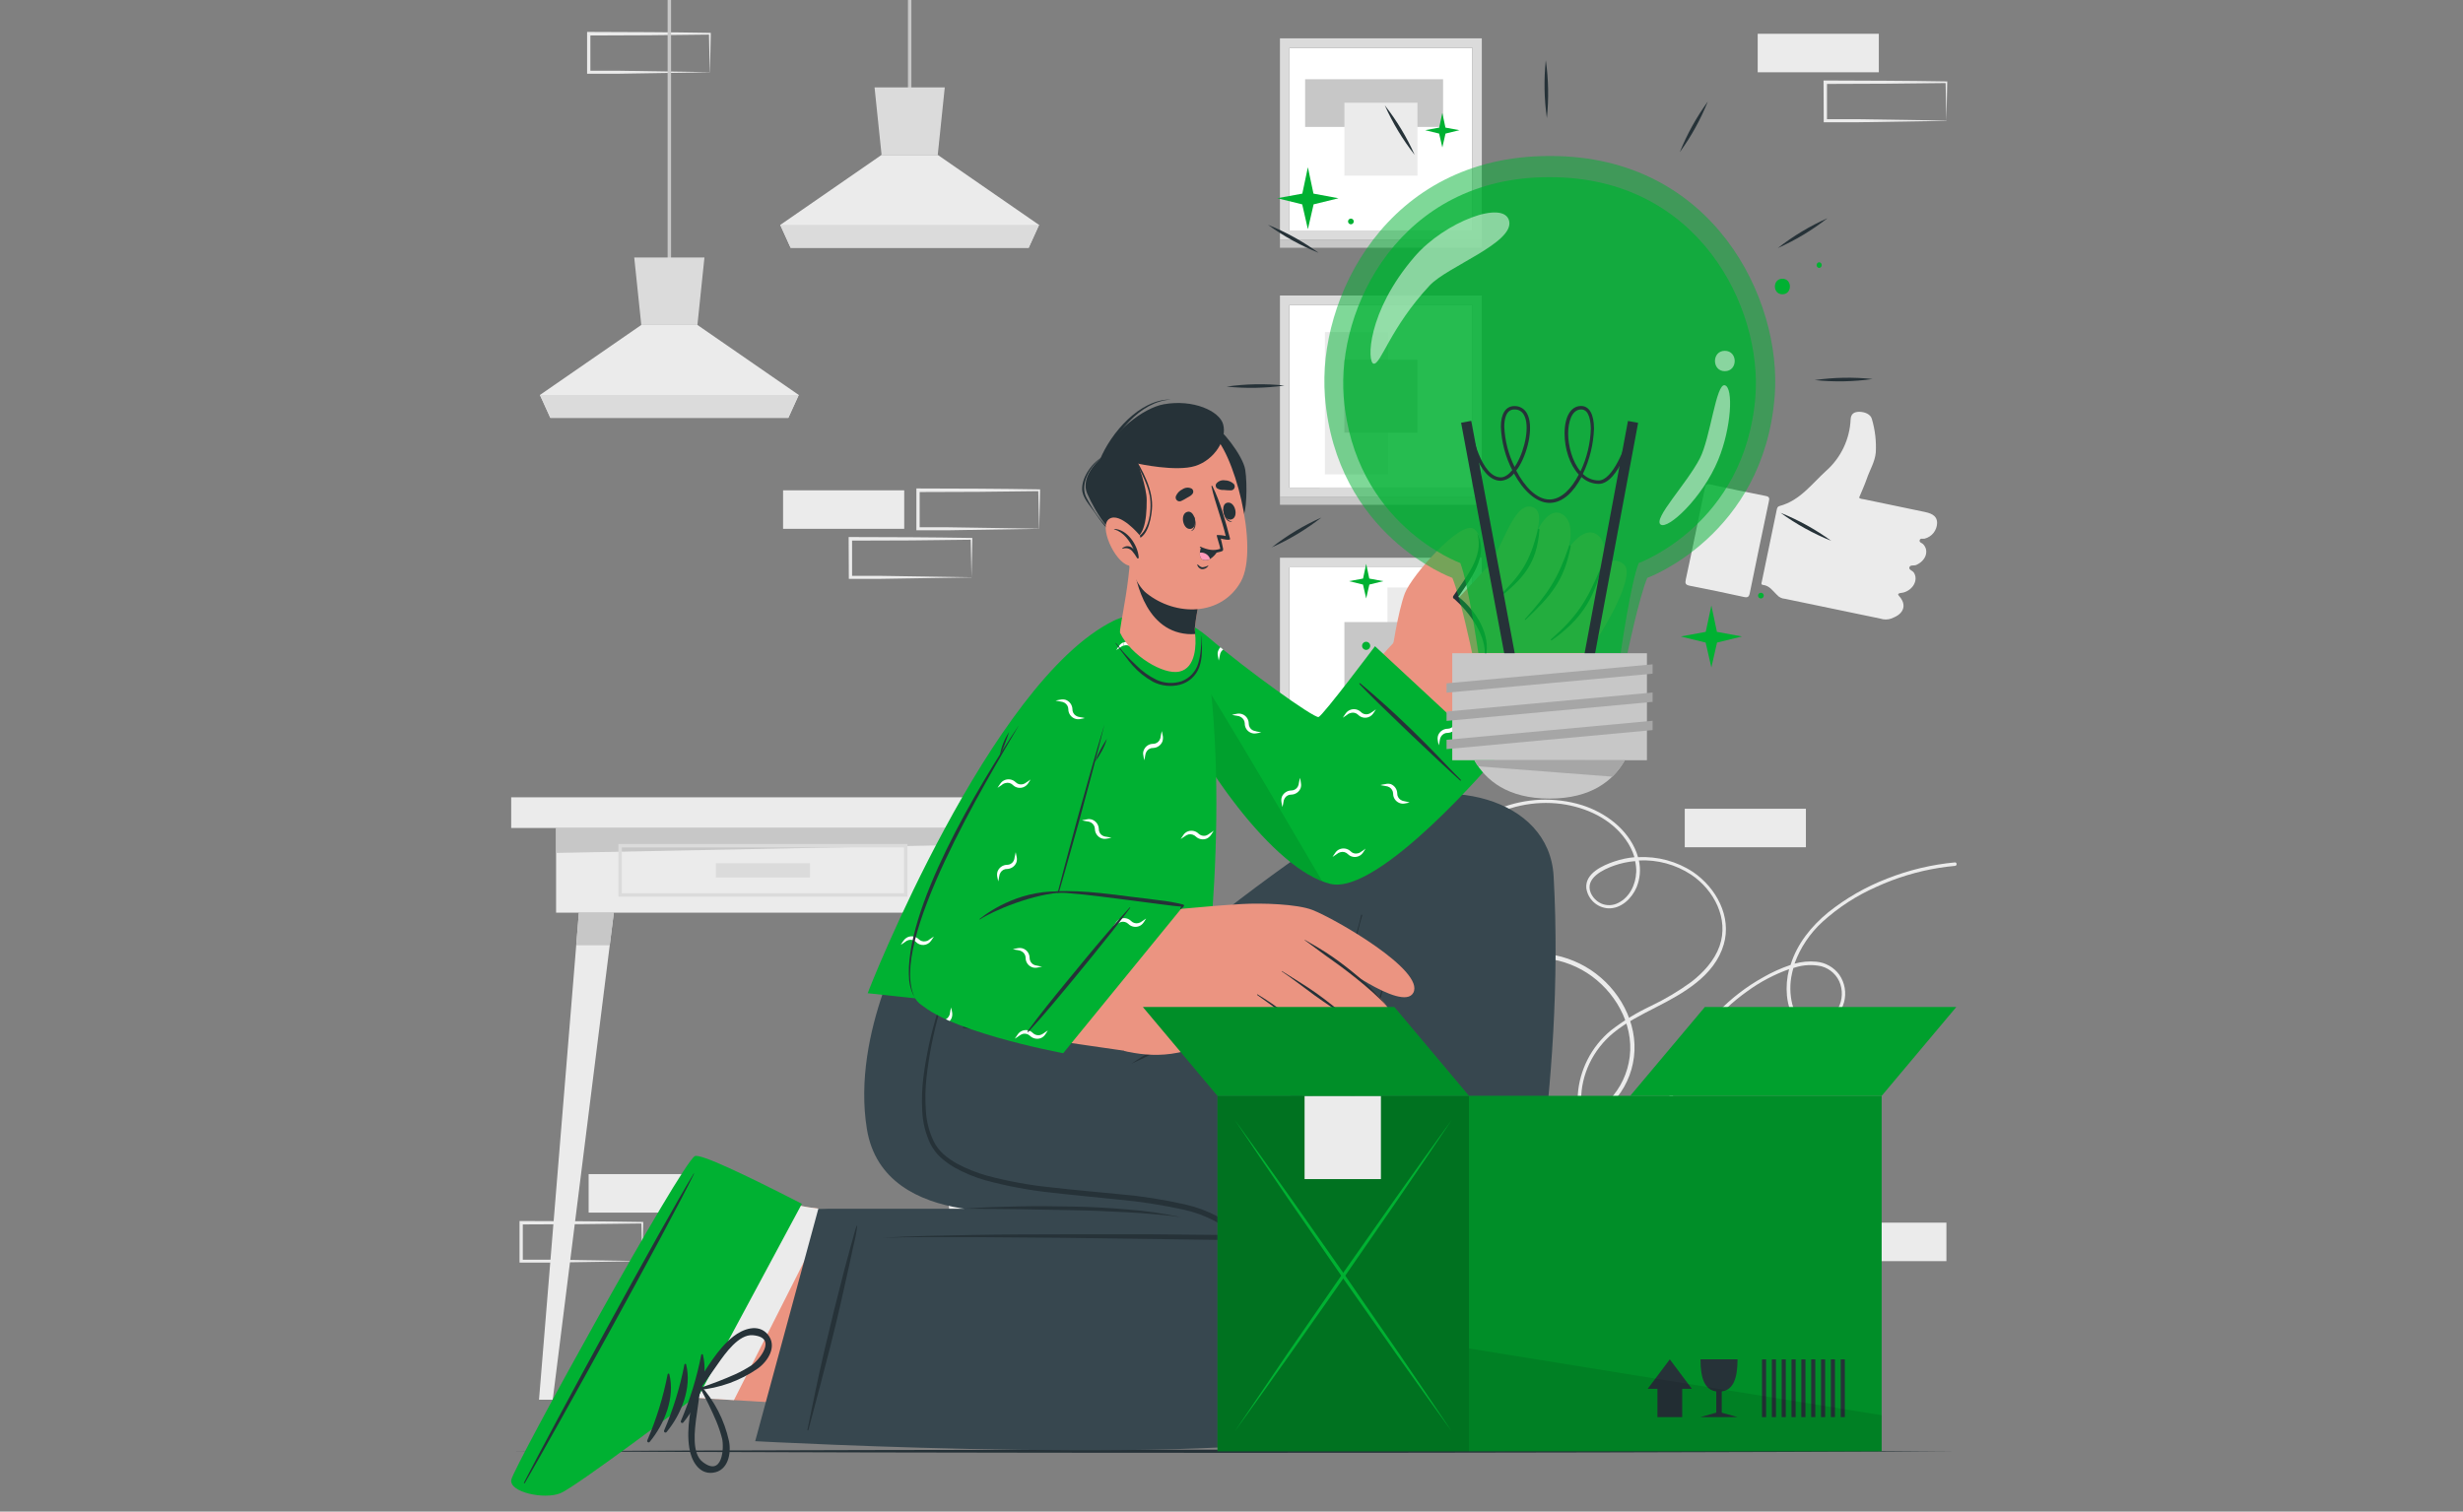 <svg width="549" height="337" viewBox="0 0 549 337" fill="none" xmlns="http://www.w3.org/2000/svg">
<rect x="0" y="0" width="549" height="337" fill="#808080" stroke="none"/>
<g clip-path="url(#clip0_3262_1814)">
<path d="M158.21 261.758H131.207V270.341H158.21V261.758Z" fill="#EBEBEB"/>
<path d="M402.534 180.305H375.531V188.888H402.534V180.305Z" fill="#EBEBEB"/>
<path d="M143.151 281.162C138.651 281.239 127.307 281.431 122.96 281.484H116.148H115.803V281.131V272.548V272.211H116.187L129.688 272.265C133.044 272.265 139.826 272.372 143.19 272.418H143.374V272.594L143.197 281.177L143.151 281.162ZM143.151 281.162L142.967 272.579L143.151 272.763C139.78 272.809 133.014 272.886 129.65 272.917L116.148 272.978L116.532 272.594V281.177L116.179 280.832H122.868C127.146 280.886 138.751 281.078 143.182 281.147L143.151 281.162Z" fill="#EBEBEB"/>
<path d="M231.61 117.896C227.11 117.972 215.766 118.164 211.419 118.218H204.607H204.262V117.865V109.282V108.898H204.646L218.147 108.944C221.511 108.944 228.285 109.052 231.649 109.098H231.833V109.274L231.649 117.857L231.61 117.896ZM231.61 117.896L231.426 109.313L231.61 109.497C228.239 109.543 221.48 109.619 218.109 109.65L204.607 109.696L204.991 109.313V117.896L204.638 117.55H211.327C215.613 117.604 227.217 117.796 231.641 117.865L231.61 117.896Z" fill="#EBEBEB"/>
<path d="M216.549 128.724C212.049 128.8 200.705 128.992 196.358 129.046H189.546H189.201V128.693L189.162 120.11V119.727H189.546L203.048 119.773C206.411 119.773 213.185 119.88 216.549 119.926H216.733V120.102L216.549 128.685V128.724ZM216.549 128.724L216.365 120.141L216.549 120.325C213.177 120.371 206.411 120.448 203.048 120.478L189.546 120.524L189.93 120.141V128.724L189.577 128.379H196.266C200.544 128.432 212.148 128.624 216.58 128.693L216.549 128.724Z" fill="#EBEBEB"/>
<path d="M201.55 109.312H174.547V117.895H201.55V109.312Z" fill="#EBEBEB"/>
<path d="M433.852 272.578H406.85V281.161H433.852V272.578Z" fill="#EBEBEB"/>
<path d="M418.792 7.531H391.789V16.114H418.792V7.531Z" fill="#EBEBEB"/>
<path d="M433.854 26.942C429.353 27.019 418.01 27.211 413.663 27.265H406.851H406.505V26.912L406.467 18.329V17.945H406.851L420.352 17.999C423.716 17.999 430.49 18.099 433.854 18.152H434.038V18.329L433.854 26.912V26.942ZM433.854 26.942L433.669 18.329L433.854 18.513C430.482 18.559 423.724 18.636 420.352 18.659L406.851 18.712L407.235 18.329V26.912L406.882 26.567H413.571C417.856 26.613 429.461 26.812 433.884 26.881L433.854 26.942Z" fill="#EBEBEB"/>
<path d="M158.212 16.114C153.711 16.191 142.368 16.383 138.021 16.436H131.209H130.863V16.084V7.501V7.117H131.247L144.749 7.171C148.113 7.171 154.886 7.271 158.25 7.324H158.434V7.501L158.25 16.084L158.212 16.114ZM158.212 16.114L158.027 7.531L158.212 7.715C154.84 7.761 148.074 7.838 144.71 7.861L131.209 7.915L131.593 7.531V16.114L131.24 15.769H137.929C142.207 15.815 153.811 16.015 158.242 16.084L158.212 16.114Z" fill="#EBEBEB"/>
<path d="M226.164 177.75H113.943V184.592H226.164V177.75Z" fill="#EBEBEB"/>
<path d="M216.157 184.594H123.951V203.47H216.157V184.594Z" fill="#EBEBEB"/>
<path d="M216.157 188.329L123.951 190.155V184.594H216.157V188.329Z" fill="#C7C7C7"/>
<path d="M202.264 199.907H137.844V188.164H202.264V199.907ZM138.612 199.14H201.496V188.931H138.612V199.14Z" fill="#DBDBDB"/>
<path d="M180.552 192.453H159.562V195.621H180.552V192.453Z" fill="#DBDBDB"/>
<path d="M123.205 312.048H120.148L129.034 203.477H136.822L123.205 312.048Z" fill="#EBEBEB"/>
<path d="M136.822 203.477L135.908 210.74H128.443L129.035 203.477H136.822Z" fill="#C7C7C7"/>
<path d="M216.902 312.048H219.958L211.073 203.477H203.285L216.902 312.048Z" fill="#EBEBEB"/>
<path d="M203.285 203.477L204.199 210.74H211.664L211.073 203.477H203.285Z" fill="#C7C7C7"/>
<path fill-rule="evenodd" clip-rule="evenodd" d="M396.069 132.61C395.148 131.728 394.426 130.57 392.997 130.409C392.437 130.348 392.652 129.918 392.713 129.642C393.819 124.303 394.927 118.967 396.038 113.634C396.123 113.243 396.207 112.928 396.676 112.806C401.184 111.602 403.795 107.927 407.021 104.99C408.662 103.538 409.993 101.772 410.936 99.795C411.878 97.818 412.411 95.672 412.504 93.484C412.581 92.25 413.272 91.828 414.386 91.805C415.753 91.805 416.974 92.411 417.235 93.4C417.954 95.824 418.25 98.354 418.111 100.879C417.926 102.95 416.782 104.767 416.114 106.716C415.622 108.142 414.977 109.523 414.394 110.942C414.693 111.279 415.162 111.233 415.523 111.318L429.062 114.14C430.959 114.532 431.781 115.268 431.781 116.587C431.764 117.394 431.483 118.172 430.981 118.804C430.479 119.435 429.784 119.885 429.001 120.085C428.625 120.184 428.049 119.908 427.895 120.422C427.742 120.936 428.387 121.028 428.663 121.312C430.061 122.769 429.278 125.017 427.127 125.953C426.613 126.183 425.76 125.853 425.591 126.512C425.468 127.042 426.298 127.203 426.59 127.655C427.634 129.235 426.474 131.49 424.286 132.096C423.996 132.125 423.708 132.174 423.425 132.242C423.172 132.342 422.918 132.465 423.287 132.863C424.954 134.666 424.508 136.599 422.243 137.604L421.567 137.903C420.763 138.177 419.89 138.177 419.086 137.903C412.005 136.445 404.927 134.975 397.851 133.492C397.51 133.471 397.177 133.382 396.871 133.231C396.565 133.079 396.292 132.868 396.069 132.61Z" fill="#EBEBEB"/>
<path fill-rule="evenodd" clip-rule="evenodd" d="M377.914 118.98C378.62 115.59 379.342 112.199 380.026 108.809C380.164 108.119 380.302 107.797 381.147 107.981C385.279 108.896 389.418 109.758 393.565 110.566C394.379 110.727 394.441 111.034 394.287 111.747C392.843 118.563 391.423 125.387 390.025 132.219C389.848 133.085 389.564 133.277 388.696 133.085C384.687 132.203 380.671 131.36 376.646 130.585C375.648 130.393 375.579 130.017 375.771 129.143C376.523 125.768 377.199 122.37 377.914 118.98Z" fill="#EBEBEB"/>
<path d="M149.579 -26.93H148.811V60.288H149.579V-26.93Z" fill="#C7C7C7"/>
<path d="M178.042 88.054L175.722 93.147H122.669L120.35 88.054L142.944 72.445H155.455L178.042 88.054Z" fill="#EBEBEB"/>
<path d="M157.021 57.398L155.454 72.447H142.944L141.369 57.398H157.021Z" fill="#DBDBDB"/>
<path d="M178.042 88.055L175.722 93.155H122.661L120.35 88.055H178.042Z" fill="#DBDBDB"/>
<path d="M203.147 -26.93H202.379V22.382H203.147V-26.93Z" fill="#C7C7C7"/>
<path d="M231.608 50.148L229.289 55.241H176.228L173.916 50.148L196.503 34.531H209.021L231.608 50.148Z" fill="#EBEBEB"/>
<path d="M210.589 19.492L209.023 34.533H196.504L194.938 19.492H210.589Z" fill="#DBDBDB"/>
<path d="M231.608 50.148L229.289 55.242H176.228L173.916 50.148H231.608Z" fill="#DBDBDB"/>
<path d="M328.183 67.977H287.418V108.69H328.183V67.977Z" fill="white"/>
<path d="M330.296 65.883H285.299V110.83H330.296V65.883ZM287.403 108.713V67.977H328.176V108.69L287.403 108.713Z" fill="#DBDBDB"/>
<path d="M295.321 105.758H309.414V74.026H295.321V105.758Z" fill="#EBEBEB"/>
<path d="M299.662 96.461H315.943V80.2H299.662V96.461Z" fill="#C7C7C7"/>
<path d="M330.312 112.538V110.805H285.3V112.538H330.312Z" fill="#C7C7C7"/>
<path d="M328.183 10.664H287.418V51.378H328.183V10.664Z" fill="white"/>
<path d="M321.663 17.664H290.912V28.295H321.663V17.664Z" fill="#C7C7C7"/>
<path d="M330.296 8.547H285.299V53.502H330.296V8.547ZM287.419 51.385V10.656H328.192V51.385H287.419Z" fill="#DBDBDB"/>
<path d="M315.95 22.898H299.668V39.159H315.95V22.898Z" fill="#EBEBEB"/>
<path d="M330.312 55.233V53.5H285.3V55.233H330.312Z" fill="#C7C7C7"/>
<path d="M328.183 126.445H287.418V167.159H328.183V126.445Z" fill="white"/>
<path d="M322.633 130.969H309.262V153.312H322.633V130.969Z" fill="#EBEBEB"/>
<path d="M330.296 124.336H285.299V169.283H330.296V124.336ZM287.403 167.166V126.476H328.176V167.189L287.403 167.166Z" fill="#DBDBDB"/>
<path d="M315.95 138.68H299.668V154.941H315.95V138.68Z" fill="#C7C7C7"/>
<path d="M330.312 171.015V169.281H285.3V171.015H330.312Z" fill="#C7C7C7"/>
<path d="M373.152 261.044C366.455 261.282 358.852 259.203 354.889 253.374C351.602 248.557 351.856 242.222 354.283 237.098C355.557 234.423 357.412 232.064 359.712 230.195C362.531 227.894 365.856 226.237 369.059 224.588C375.157 221.474 382.176 217.6 384.227 210.536C386.032 204.323 382.522 197.926 377.407 194.428C373.777 192.026 369.467 190.861 365.119 191.107C365.019 190.754 364.912 190.417 364.789 190.079C362.792 184.833 357.831 181.136 352.608 179.495C346.558 177.635 340.051 177.906 334.176 180.262C332.739 180.844 331.356 181.552 330.045 182.379C329.622 182.647 330.006 183.33 330.429 183.061C335.667 179.795 341.875 178.44 348 179.226C353.576 179.993 359.067 182.517 362.377 187.188C363.234 188.379 363.888 189.703 364.313 191.107C362.793 191.244 361.295 191.561 359.851 192.051C357.255 192.925 353.3 194.682 353.584 197.995C353.751 199.189 354.324 200.29 355.208 201.111C356.092 201.933 357.233 202.425 358.438 202.505C361.325 202.643 363.744 200.296 364.797 197.803C365.567 195.909 365.747 193.826 365.311 191.828C369.44 191.619 373.528 192.734 376.977 195.011C382.069 198.432 385.425 204.86 383.282 210.935C382.123 214.187 379.665 216.833 376.977 218.919C374.136 220.99 371.107 222.79 367.93 224.296C364.776 225.779 361.796 227.605 359.044 229.742C356.868 231.547 355.09 233.783 353.822 236.308C351.441 241.056 350.796 246.847 353.054 251.756C355.796 257.677 362.155 260.783 368.36 261.604C369.951 261.813 371.557 261.887 373.16 261.827C373.652 261.811 373.659 261.021 373.152 261.044ZM364.704 194.444C364.612 197.182 363.245 200.051 360.688 201.301C360.114 201.6 359.481 201.769 358.834 201.794C358.187 201.819 357.543 201.701 356.948 201.447C355.88 200.969 355.031 200.11 354.567 199.038C353.23 195.786 357.339 193.838 359.797 192.971C361.305 192.444 362.874 192.109 364.466 191.974C364.655 192.783 364.74 193.613 364.72 194.444H364.704Z" fill="#EBEBEB"/>
<path d="M435.814 192.258C430.611 192.736 425.504 193.952 420.646 195.87C415.902 197.697 411.468 200.24 407.497 203.41C403.765 206.478 400.647 210.313 399.165 214.962C399.165 215.015 399.165 215.069 399.111 215.123C396.976 215.845 394.918 216.778 392.967 217.907C389.281 219.962 385.917 222.546 382.983 225.577C377.089 231.592 373.05 239.172 371.348 247.414C371.148 248.404 370.994 249.409 370.872 250.413C370.802 250.912 371.586 251.058 371.64 250.551C372.647 242.675 375.839 235.236 380.856 229.075C383.341 226.004 386.235 223.286 389.457 220.998C392.312 218.912 395.456 217.251 398.788 216.066C398.29 217.982 398.127 219.97 398.304 221.942C398.527 224.243 399.264 226.643 401.108 228.139C401.901 228.807 402.873 229.228 403.903 229.351C405.092 229.429 406.273 229.117 407.267 228.461C409.118 227.31 410.466 225.506 411.046 223.407C411.318 222.374 411.364 221.295 411.181 220.242C410.999 219.19 410.591 218.189 409.986 217.309C409.385 216.484 408.615 215.797 407.726 215.296C406.836 214.794 405.85 214.489 404.832 214.402C403.206 214.252 401.567 214.4 399.994 214.839C401.283 211.278 403.418 208.083 406.215 205.527C409.766 202.299 413.817 199.668 418.211 197.734C422.674 195.682 427.398 194.25 432.25 193.477C433.44 193.293 434.631 193.14 435.837 193.032C435.923 193.009 435.999 192.957 436.052 192.885C436.105 192.813 436.132 192.725 436.13 192.636C436.127 192.547 436.095 192.461 436.037 192.392C435.98 192.324 435.901 192.276 435.814 192.258ZM400.094 215.698C401.998 215.086 404.031 214.991 405.984 215.422C406.967 215.687 407.867 216.192 408.606 216.891C409.345 217.59 409.898 218.461 410.216 219.426C410.536 220.434 410.622 221.502 410.466 222.548C410.31 223.594 409.917 224.591 409.318 225.462C408.135 227.211 405.984 228.944 403.734 228.53C401.484 228.116 400.079 226.03 399.51 223.928C398.949 221.677 398.92 219.327 399.426 217.063C399.51 216.634 399.633 216.212 399.748 215.798L400.094 215.698Z" fill="#EBEBEB"/>
<path d="M311.48 302.345C309.583 292.834 308.646 282.794 311.227 273.313C313.277 265.781 317.87 258.74 324.552 254.537C327.862 252.461 331.635 251.235 335.534 250.97C339.681 250.671 343.844 251.116 347.983 250.77C351.892 250.441 355.663 249.236 358.589 246.621C361.336 244.092 363.217 240.765 363.965 237.11C365.578 229.44 361.792 221.67 355.717 217.052C349.796 212.557 341.087 210.832 334.413 214.751C333.682 215.192 332.997 215.706 332.37 216.285C329.36 214.545 325.993 213.514 322.524 213.271C314.714 212.734 307.164 216.837 302.894 223.326C301.882 224.88 301.077 226.559 300.498 228.32C300.306 228.903 301.266 229.087 301.427 228.542C302.635 225.026 304.74 221.885 307.533 219.428C310.325 216.971 313.711 215.282 317.356 214.529C322.265 213.634 327.334 214.504 331.663 216.983C327.992 220.818 326.556 226.954 328.998 231.779C330.619 235.001 334.374 237.723 337.976 235.837C339.506 234.983 340.67 233.6 341.248 231.948C341.839 230.086 341.793 228.081 341.117 226.249C339.858 222.475 336.916 219.3 333.668 217.098L333.207 216.807C333.54 216.528 333.892 216.272 334.259 216.04C340.495 211.905 349.082 213.409 354.842 217.658C360.778 222.038 364.603 229.555 363.036 236.964C362.309 240.521 360.454 243.749 357.745 246.168C354.796 248.746 351.017 249.727 347.177 249.965C343.337 250.203 339.305 249.827 335.38 250.126C331.752 250.373 328.224 251.421 325.051 253.194C318.738 256.753 314.038 262.866 311.45 269.555C308.201 277.992 308.193 287.319 309.414 296.147C309.714 298.341 310.098 300.527 310.536 302.706C310.682 303.227 311.596 302.943 311.48 302.345ZM337.892 222.237C340.142 225.167 341.932 229.409 339.75 232.868C339.319 233.609 338.714 234.235 337.988 234.692C337.262 235.149 336.436 235.423 335.58 235.491C333.537 235.537 331.74 234.065 330.588 232.477C327.347 227.913 328.699 221.271 332.516 217.42C334.58 218.694 336.401 220.325 337.892 222.237Z" fill="#EBEBEB"/>
<path d="M113.943 323.541C217.124 323.073 332.877 323.066 436.058 323.541C332.877 324.017 217.124 324.009 113.943 323.541Z" fill="#263238"/>
<path d="M367.352 321.423C369.986 320.541 367.643 312.932 364.71 310.577C363.773 309.81 360.309 308.077 355.962 305.975C346.401 301.373 332.646 295.237 332.646 295.237L344.365 245.664L296.626 245.925C296.626 245.925 283.57 292.483 283.663 295.375C283.663 295.551 283.663 295.735 283.663 295.912C284.07 309.051 284.722 319.804 285.805 320.456C288.716 322.328 364.694 322.313 367.352 321.423Z" fill="#EB9481"/>
<path d="M367.351 321.42C364.694 322.309 288.708 322.325 285.82 320.491C284.738 319.817 284.085 309.063 283.678 295.947C283.678 295.77 283.678 295.586 283.678 295.41C284.018 293.058 284.516 290.731 285.168 288.445H334.266L332.653 295.272C332.653 295.272 346.408 301.408 355.97 306.01C360.316 308.104 363.78 309.845 364.717 310.612C367.651 312.929 369.986 320.53 367.351 321.42Z" fill="#EBEBEB"/>
<path d="M368.204 321.848C365.501 322.761 288.14 322.669 285.199 320.797C284.062 320.099 283.425 308.847 283.033 295.217C283.033 295.071 283.033 294.933 283.033 294.788L332.953 294.289V295.14C332.953 295.14 362.544 308.402 365.57 310.803C368.596 313.204 370.908 320.958 368.204 321.848Z" fill="#00B132"/>
<path d="M367.336 318.861C354.28 318.523 301.664 318.4 288.747 319.06C288.639 319.06 288.639 319.137 288.747 319.144C301.664 319.758 354.295 319.451 367.336 319.075C367.605 319.06 367.605 318.868 367.336 318.861Z" fill="#263238"/>
<path d="M338.496 294.458C333.358 293.491 327.083 294.274 323.136 297.917C322.982 298.063 323.19 298.27 323.351 298.224C328.258 296.649 333.32 295.602 338.45 295.102C338.525 295.092 338.595 295.056 338.647 295.001C338.699 294.946 338.73 294.874 338.735 294.799C338.741 294.723 338.72 294.648 338.676 294.586C338.633 294.524 338.569 294.479 338.496 294.458Z" fill="#263238"/>
<path d="M342.199 296.677C337.061 295.71 330.787 296.493 326.839 300.136C326.685 300.282 326.893 300.496 327.054 300.443C331.961 298.867 337.023 297.821 342.153 297.321C342.228 297.311 342.298 297.275 342.35 297.22C342.402 297.165 342.433 297.093 342.439 297.017C342.444 296.942 342.423 296.867 342.38 296.804C342.336 296.742 342.272 296.697 342.199 296.677Z" fill="#263238"/>
<path d="M345.9 298.9C340.762 297.941 334.488 298.716 330.54 302.367C330.387 302.505 330.594 302.72 330.755 302.666C335.662 301.091 340.724 300.044 345.854 299.544C345.929 299.534 345.999 299.498 346.051 299.443C346.103 299.388 346.134 299.316 346.14 299.241C346.145 299.165 346.124 299.09 346.081 299.028C346.037 298.966 345.973 298.92 345.9 298.9Z" fill="#263238"/>
<path d="M345.18 283.269C343.168 280.492 339.413 281.735 337.27 283.53C333.645 286.68 330.914 290.727 329.352 295.265C329.345 295.285 329.342 295.306 329.345 295.327C329.347 295.348 329.354 295.368 329.365 295.385C329.376 295.403 329.391 295.418 329.409 295.429C329.426 295.44 329.446 295.447 329.467 295.449C329.467 295.841 329.836 296.216 330.274 296.094C334.513 294.56 339.244 293.378 342.876 290.563C344.996 288.922 347.085 285.892 345.18 283.269ZM336.218 292.412C334.152 293.225 332.055 293.946 330.02 294.836C331.497 292.506 333.091 290.253 334.797 288.086C335.639 287.051 336.547 286.073 337.516 285.156C339.052 283.768 345.096 280.822 344.182 286.445C343.683 289.543 338.683 291.43 336.218 292.412Z" fill="#263238"/>
<path d="M316.31 293.907C320.534 295.717 325.396 295.633 329.896 296.07C329.996 296.071 330.095 296.048 330.184 296.004C330.273 295.959 330.351 295.895 330.411 295.815C330.471 295.735 330.511 295.642 330.528 295.544C330.545 295.446 330.539 295.345 330.511 295.25C330.532 295.243 330.551 295.231 330.567 295.216C330.582 295.2 330.594 295.181 330.601 295.16C330.608 295.139 330.609 295.117 330.606 295.095C330.602 295.073 330.593 295.052 330.58 295.035C327.915 291.044 324.251 287.821 319.951 285.685C317.416 284.496 313.469 284.243 312.225 287.434C311.049 290.456 313.837 292.856 316.31 293.907ZM314.006 290.256C311.702 285.04 318.299 286.367 320.15 287.319C321.322 287.956 322.449 288.674 323.522 289.466C325.721 291.132 327.833 292.908 329.85 294.789C327.654 294.444 325.449 294.283 323.245 294.022C320.58 293.692 315.266 293.125 313.991 290.256H314.006Z" fill="#263238"/>
<path d="M228.482 214.851C228.482 214.851 219.926 245.792 234.864 254.95C244.848 261.087 288.923 252.611 290.797 247.165C294.338 236.887 294.345 233.121 294.345 233.121L283.025 287.626L338.559 288.278C338.559 288.278 348.981 243.184 346.301 195.33C345.31 177.635 321.494 172.319 304.929 181.079C288.87 189.616 260.1 213.293 260.1 213.293L228.482 214.851Z" fill="#37474F"/>
<path d="M287.709 255.693C290.704 248.375 290.466 245.507 297.947 222.803C298.945 219.735 299.782 216.667 300.673 213.599C301.595 210.415 302.693 207.248 303.392 204.011C303.392 203.857 303.684 203.919 303.638 204.072C302.777 206.879 302.217 209.779 301.472 212.617C300.727 215.455 300.005 218.178 299.229 220.939C298.891 222.135 298.538 223.324 298.2 224.521L298.638 223.754C299.291 222.634 299.951 221.514 300.627 220.41C302.025 218.109 303.699 216.007 304.951 213.629C305.028 213.491 305.258 213.629 305.174 213.752C303.76 216.053 302.754 218.538 301.433 220.862C300.788 221.99 300.12 223.094 299.429 224.191C298.85 225.227 298.185 226.212 297.44 227.136C296.418 230.642 294.23 239.087 293.139 242.569C289.698 253.545 290.835 249.971 288.262 255.861C288.132 256.222 287.579 256.007 287.709 255.693Z" fill="#263238"/>
<path d="M313.008 278.628C304.644 278.536 296.304 278.061 287.94 277.907C287.787 277.907 287.764 277.654 287.94 277.654C296.273 277.608 304.591 277.278 312.923 277.378C321.256 277.478 329.627 277.892 337.983 278.145C338.191 278.145 338.229 278.483 337.983 278.483C329.658 278.529 321.341 278.713 313.008 278.628Z" fill="#263238"/>
<path d="M292.518 275.832C293.286 272.143 294.354 268.523 295.329 264.887C296.304 261.251 297.28 257.608 298.286 253.98C300.298 246.716 302.394 239.476 304.491 232.235C305.674 228.124 306.964 224.035 308.224 219.962C308.23 219.938 308.245 219.917 308.267 219.904C308.288 219.891 308.314 219.887 308.339 219.893C308.363 219.9 308.384 219.915 308.397 219.937C308.41 219.958 308.414 219.984 308.408 220.009C304.681 234.613 300.679 249.143 296.404 263.598C295.191 267.694 294.1 271.852 292.649 275.871C292.641 275.885 292.629 275.897 292.614 275.903C292.599 275.91 292.583 275.911 292.567 275.906C292.552 275.902 292.538 275.892 292.529 275.878C292.52 275.865 292.516 275.848 292.518 275.832Z" fill="#263238"/>
<path d="M234.864 254.943C219.926 245.792 228.482 214.851 228.482 214.851L255.124 213.547L291.404 245.363C291.212 245.931 291.012 246.529 290.797 247.15C288.923 252.611 244.84 261.064 234.864 254.943Z" fill="#263238"/>
<path d="M338.836 287.022C338.659 287.851 338.559 288.272 338.559 288.272L283.025 287.628L291.735 245.68L338.836 287.022Z" fill="#263238"/>
<path d="M114.749 329.355C114.25 332.085 122.061 333.704 125.501 332.262C126.6 331.801 129.818 329.623 133.75 326.823C142.382 320.687 154.394 311.59 154.394 311.59L195.197 314.053L217.969 272.135C217.969 272.135 180.436 269.972 177.864 268.645L177.464 268.376C165.737 262.409 155.96 257.799 154.87 258.405C151.828 260.093 115.256 326.601 114.749 329.355Z" fill="#EB9481"/>
<path d="M185.06 269.728L163.595 312.144L154.425 311.592C154.425 311.592 142.421 320.666 133.781 326.825C129.856 329.617 126.646 331.803 125.54 332.263C122.061 333.705 114.251 332.087 114.788 329.348C115.326 326.61 151.829 260.094 154.832 258.407C155.938 257.793 165.707 262.395 177.419 268.378C177.587 268.454 177.741 268.547 177.895 268.623C178.532 268.976 181.305 269.352 185.06 269.728Z" fill="#EBEBEB"/>
<path d="M113.965 329.901C114.472 327.094 151.812 259.427 154.869 257.755C156.021 257.096 166.212 261.959 178.354 268.179L178.738 268.379L155.138 312.306L154.37 311.884C154.37 311.884 128.511 331.397 124.948 332.885C121.384 334.373 113.451 332.693 113.965 329.901Z" fill="#00B132"/>
<path d="M117.015 330.571C123.589 319.319 149.048 273.313 154.686 261.693C154.732 261.601 154.686 261.562 154.616 261.654C147.858 272.661 122.775 318.874 116.831 330.472C116.7 330.717 116.877 330.809 117.015 330.571Z" fill="#263238"/>
<path d="M152.328 317.104C155.646 313.078 157.988 307.202 156.675 302.009C156.621 301.81 156.337 301.887 156.306 302.055C155.325 307.109 153.806 312.043 151.775 316.775C151.737 316.847 151.728 316.932 151.75 317.011C151.773 317.091 151.825 317.158 151.895 317.2C151.966 317.242 152.05 317.256 152.131 317.238C152.211 317.22 152.282 317.172 152.328 317.104Z" fill="#263238"/>
<path d="M148.586 319.259C151.903 315.232 154.238 309.365 152.933 304.172C152.879 303.965 152.595 304.041 152.556 304.21C151.579 309.265 150.059 314.199 148.025 318.929C147.998 319.002 147.997 319.082 148.023 319.155C148.049 319.228 148.1 319.29 148.167 319.33C148.234 319.369 148.312 319.384 148.389 319.371C148.466 319.358 148.535 319.318 148.586 319.259Z" fill="#263238"/>
<path d="M144.84 321.427C148.157 317.4 150.5 311.533 149.186 306.34C149.14 306.14 148.856 306.21 148.818 306.386C147.839 311.438 146.32 316.37 144.287 321.097C144.249 321.17 144.24 321.255 144.262 321.334C144.285 321.413 144.336 321.481 144.407 321.523C144.478 321.565 144.562 321.579 144.642 321.561C144.723 321.543 144.793 321.495 144.84 321.427Z" fill="#263238"/>
<path d="M158.907 328.331C162.317 327.91 163.031 324.021 162.493 321.282C161.474 316.594 159.239 312.256 156.011 308.703C155.998 308.686 155.982 308.672 155.962 308.662C155.943 308.652 155.922 308.647 155.9 308.647C155.878 308.647 155.857 308.652 155.838 308.662C155.818 308.672 155.801 308.686 155.789 308.703C155.703 308.651 155.606 308.619 155.506 308.611C155.406 308.603 155.306 308.619 155.213 308.657C155.12 308.695 155.038 308.755 154.972 308.831C154.907 308.907 154.86 308.997 154.836 309.094C154.168 313.574 152.886 318.237 153.654 322.839C154.038 325.447 155.689 328.738 158.907 328.331ZM155.205 316.059C155.481 313.858 155.865 311.687 156.065 309.47C157.395 311.885 158.602 314.366 159.682 316.903C160.19 318.139 160.613 319.407 160.95 320.699C161.426 322.701 161.095 329.413 156.603 325.908C154.122 323.998 154.875 318.713 155.19 316.082L155.205 316.059Z" fill="#263238"/>
<path d="M163.479 297.936C159.862 300.766 157.596 305.069 155.031 308.789C154.982 308.876 154.954 308.974 154.95 309.075C154.946 309.175 154.965 309.275 155.007 309.366C155.049 309.457 155.112 309.537 155.191 309.6C155.27 309.662 155.362 309.705 155.461 309.725C155.457 309.745 155.459 309.766 155.464 309.787C155.47 309.807 155.481 309.825 155.495 309.841C155.509 309.856 155.526 309.868 155.546 309.876C155.565 309.884 155.586 309.887 155.607 309.886C160.393 309.48 164.989 307.824 168.932 305.084C171.197 303.45 173.325 300.114 171.12 297.483C169.016 294.998 165.591 296.286 163.479 297.936ZM167.803 297.675C173.486 298.166 169.147 303.305 167.426 304.448C166.301 305.164 165.128 305.805 163.917 306.365C161.408 307.486 158.845 308.479 156.237 309.341C157.604 307.592 158.802 305.736 160.077 303.972C161.62 301.786 164.669 297.406 167.803 297.675Z" fill="#263238"/>
<path d="M263.618 207.281C264.428 214.836 264.857 222.426 264.9 230.023C264.9 230.023 317.647 257.636 320.058 283.876C320.911 293.172 319.666 310.591 301.419 318.522C281.028 327.366 168.332 321.299 168.332 321.299L182.409 269.479H232.114C232.114 269.479 197.04 275.055 193.231 251.715C189.69 230.016 203.03 207.304 203.03 207.304L263.618 207.281Z" fill="#37474F"/>
<path d="M179.976 318.724C181.213 312.757 182.419 306.751 183.816 300.814C185.214 294.878 186.681 288.933 188.217 283.035C188.663 281.363 189.116 279.706 189.569 278.042C189.784 277.275 189.999 276.454 190.229 275.664C190.46 274.874 190.644 274.045 190.959 273.286C190.959 273.202 191.089 273.286 191.082 273.332C190.874 274.883 190.574 276.419 190.183 277.934C189.868 279.376 189.569 280.818 189.254 282.26C188.609 285.221 187.946 288.179 187.265 291.135C185.898 297.056 184.392 302.924 182.849 308.776C181.973 312.11 181.093 315.434 180.207 318.747C180.176 319.001 179.93 318.924 179.976 318.724Z" fill="#263238"/>
<path d="M214.959 269.458C218.983 269.166 223.015 269.036 227.055 268.951C231.095 268.867 235.127 268.913 239.166 268.99C243.206 269.066 247.238 269.274 251.262 269.634C255.294 269.935 259.299 270.515 263.251 271.368L260.248 270.976L257.245 270.693C255.233 270.524 253.228 270.355 251.216 270.263C247.2 270.033 243.175 269.872 239.143 269.803C235.111 269.734 231.087 269.634 227.055 269.58L214.959 269.458Z" fill="#263238"/>
<path d="M214.076 211.539C212.274 216.155 210.711 220.861 209.391 225.637C208.038 230.393 207.077 235.252 206.519 240.164C206.249 242.607 206.197 245.068 206.365 247.52C206.487 249.945 207.095 252.322 208.154 254.508C208.692 255.568 209.421 256.52 210.305 257.315C211.215 258.109 212.206 258.805 213.262 259.394C215.415 260.548 217.689 261.461 220.043 262.116C224.813 263.384 229.677 264.264 234.589 264.747C239.504 265.323 244.45 265.721 249.396 266.22C254.369 266.644 259.306 267.413 264.172 268.521C266.645 269.077 269.034 269.956 271.276 271.137C273.483 272.357 275.544 273.824 277.42 275.509L278.534 276.498H276.998L236.808 275.961L216.71 275.8C210.013 275.8 203.316 275.762 196.611 275.938C203.308 275.555 210.005 275.447 216.71 275.325C223.415 275.202 230.111 275.194 236.808 275.179H256.915L277.013 275.363L276.622 276.337C274.799 274.723 272.8 273.321 270.662 272.157C268.501 271.032 266.2 270.199 263.819 269.679C259.007 268.622 254.134 267.869 249.227 267.424C244.304 266.895 239.358 266.473 234.412 265.89C229.444 265.374 224.526 264.458 219.705 263.152C217.275 262.47 214.934 261.501 212.732 260.268C211.633 259.63 210.603 258.879 209.66 258.028C208.712 257.153 207.932 256.113 207.356 254.96C206.275 252.657 205.666 250.161 205.566 247.62C205.43 245.122 205.517 242.616 205.827 240.134C206.464 235.193 207.528 230.317 209.007 225.56C210.428 220.794 212.12 216.113 214.076 211.539Z" fill="#263238"/>
<path d="M257.866 206.746C257.866 206.719 257.876 206.694 257.895 206.675C257.914 206.656 257.939 206.646 257.966 206.646C257.992 206.646 258.017 206.656 258.036 206.675C258.055 206.694 258.065 206.719 258.065 206.746C258.273 208.541 258.902 218.788 259.217 222.646C259.325 224.027 259.217 226.481 261.26 226.481C262.85 226.481 263.641 224.755 263.818 223.413C264.033 221.772 263.15 209.875 262.95 205.917C262.95 205.802 263.126 205.795 263.142 205.917C263.871 209.883 265.292 222.508 264.87 224.28C264.54 225.66 263.825 226.98 262.412 227.448C262.532 229.006 262.509 230.572 262.343 232.126C262.343 232.257 261.928 232.288 261.898 232.188C261.967 231.26 261.475 227.662 261.491 227.647C261 227.69 260.506 227.605 260.058 227.401C259.61 227.197 259.222 226.88 258.933 226.481C257.528 224.587 257.835 211.309 257.866 206.746Z" fill="#263238"/>
<path d="M252.168 237.134C253.612 236.144 255.094 235.247 256.592 234.357C258.089 233.468 259.61 232.639 261.146 231.818C262.682 230.998 264.218 230.223 265.823 229.517C267.428 228.812 268.995 228.083 270.646 227.508C269.878 227.96 269.11 228.367 268.342 228.812L266.038 230.077C264.502 230.929 262.966 231.742 261.43 232.555C259.894 233.368 258.358 234.166 256.822 234.925L254.518 236.068C253.758 236.413 252.974 236.796 252.168 237.134Z" fill="#263238"/>
<path d="M214.735 228.897C217.53 228.897 226.255 229.395 230.417 225.89C233.781 223.052 235.256 213.357 235.839 210.696C235.839 210.565 236.062 210.611 236.062 210.734C236.129 213.739 235.749 216.738 234.933 219.631C234.257 222.086 233.351 224.824 231.362 226.535C229.373 228.245 226.431 228.981 223.759 229.311C220.755 229.662 217.719 229.62 214.727 229.188C214.696 229.178 214.67 229.157 214.652 229.131C214.634 229.104 214.624 229.072 214.625 229.04C214.626 229.008 214.637 228.976 214.657 228.951C214.676 228.925 214.704 228.906 214.735 228.897Z" fill="#263238"/>
<path d="M261.597 154.482C270.452 167.629 282.748 191.567 296.449 194.175C309.505 196.66 333.106 167.889 339.895 158.225C342.36 154.727 316.494 137.799 313.253 140.714C307.147 146.206 295.343 161.838 293.285 161.569C291.227 161.301 283.439 154.589 267.173 142.823C257.335 135.682 251.629 139.663 261.597 154.482Z" fill="#EB9481"/>
<path d="M337.468 161.114C340.31 158.913 352.467 147.668 355.132 143.779C357.797 139.891 364.717 128.163 361.945 125.808C359.172 123.453 356.876 126.729 356.876 126.729C356.876 126.729 359.011 121.313 356 119.196C352.99 117.079 349.595 122.264 349.595 122.264C349.595 122.264 351.377 116.543 348.228 114.648C345.079 112.753 342.537 118.567 342.537 118.567C342.537 118.567 344.403 113.405 341.155 112.937C337.246 112.37 334.865 122.264 331.585 126.33C330.817 127.258 315.143 143.971 315.143 143.971L337.468 161.114Z" fill="#EB9481"/>
<path d="M342.776 118.094C341.017 125.373 338.982 128.249 333.683 133.373C333.583 133.473 333.683 133.649 333.829 133.557C339.466 129.009 342.538 125.764 343.137 118.163C343.168 117.795 342.86 117.749 342.776 118.094Z" fill="#263238"/>
<path d="M349.742 121.712C347.246 129.106 345.072 132.251 339.919 138.027C339.842 138.111 339.98 138.242 340.057 138.165C345.587 132.919 348.574 129.613 350.095 121.896C350.164 121.551 349.857 121.375 349.742 121.712Z" fill="#263238"/>
<path d="M356.623 127.01C353.69 133.998 351.455 137.541 345.733 142.512C345.703 142.534 345.684 142.567 345.679 142.604C345.674 142.64 345.684 142.678 345.706 142.707C345.729 142.737 345.762 142.756 345.798 142.761C345.835 142.766 345.872 142.756 345.902 142.734C352.23 138.232 355.057 133.829 356.823 127.125C356.946 126.665 356.808 126.573 356.623 127.01Z" fill="#263238"/>
<path d="M310.244 145.471C310.244 145.471 311.634 136.197 313.147 132.255C314.66 128.312 325.689 115.741 328.569 117.935C332.263 120.811 327.317 129.348 324.352 133.206C324.352 133.206 332.908 139.856 330.688 146.744C328.469 153.632 310.244 145.471 310.244 145.471Z" fill="#EB9481"/>
<path d="M329.319 119.057C330.793 124.104 326.569 128.928 323.943 132.863C323.902 132.92 323.876 132.986 323.866 133.056C323.856 133.125 323.863 133.196 323.886 133.262C323.91 133.329 323.949 133.388 324 133.436C324.051 133.484 324.113 133.519 324.181 133.538C327.583 136.56 331.492 141.814 330.916 146.577C330.91 146.606 330.916 146.636 330.931 146.66C330.947 146.685 330.972 146.702 331.001 146.708C331.029 146.714 331.059 146.708 331.083 146.693C331.108 146.677 331.125 146.652 331.131 146.623C332.445 141.599 329.019 136.123 325.087 133.047C327.814 129.028 331.838 124.004 329.334 119.018C329.35 119.011 329.311 119.018 329.319 119.057Z" fill="#263238"/>
<path d="M306.488 144.067L333.368 169.033C333.368 169.033 307.379 199.776 296.504 197.045C284.016 193.915 267.005 170.537 258.027 149.635C251.814 135.177 261.245 135.139 269.501 142.211C278.11 149.574 292.94 160.159 293.908 159.852C294.876 159.545 306.488 144.067 306.488 144.067Z" fill="#00B132"/>
<path d="M272.028 144.298C271.83 144.494 271.675 144.729 271.575 144.988C271.4 145.362 271.362 145.786 271.468 146.185C271.529 146.561 271.575 146.914 271.66 147.266C271.757 146.911 271.834 146.55 271.89 146.185C271.922 145.866 272.027 145.559 272.197 145.288C272.32 145.102 272.477 144.941 272.658 144.812L272.028 144.298ZM256.115 143.155C256.12 143.175 256.12 143.196 256.115 143.217L256.184 143.102L256.115 143.155ZM313.101 178.638C312.784 178.602 312.479 178.495 312.21 178.323C311.964 178.167 311.763 177.948 311.628 177.69C311.493 177.431 311.429 177.142 311.442 176.851C311.425 176.406 311.28 175.977 311.023 175.613C310.767 175.25 310.411 174.968 309.998 174.803C309.603 174.696 309.187 174.696 308.792 174.803C308.417 174.854 308.045 174.928 307.679 175.025C308.055 175.117 308.408 175.155 308.792 175.232C309.114 175.258 309.427 175.355 309.706 175.516C309.953 175.665 310.158 175.874 310.301 176.123C310.445 176.373 310.523 176.655 310.528 176.943C310.527 177.384 310.658 177.815 310.902 178.182C311.147 178.549 311.495 178.836 311.903 179.006C312.283 179.168 312.703 179.214 313.109 179.136C313.485 179.052 313.877 179.006 314.199 178.914C313.84 178.797 313.473 178.705 313.101 178.638ZM280.023 163.036C279.7 163.006 279.388 162.904 279.109 162.737C278.867 162.576 278.67 162.357 278.536 162.099C278.402 161.842 278.335 161.555 278.341 161.265C278.333 160.818 278.191 160.384 277.934 160.019C277.677 159.654 277.315 159.375 276.897 159.217C276.51 159.082 276.094 159.053 275.692 159.132C275.315 159.217 274.924 159.263 274.601 159.355C274.959 159.451 275.324 159.522 275.692 159.57C276.015 159.593 276.328 159.693 276.605 159.861C276.857 160.007 277.068 160.214 277.217 160.464C277.366 160.714 277.449 160.997 277.458 161.288C277.449 161.734 277.577 162.173 277.824 162.546C278.07 162.919 278.425 163.207 278.84 163.374C279.226 163.535 279.652 163.575 280.061 163.489C280.426 163.445 280.787 163.381 281.144 163.297C280.737 163.182 280.376 163.136 280.023 163.059V163.036ZM324.79 160.735C324.742 160.368 324.67 160.004 324.575 159.646C324.49 159.976 324.444 160.298 324.367 160.643V160.735C324.35 161.056 324.258 161.369 324.099 161.648C323.955 161.897 323.747 162.104 323.498 162.248C323.249 162.392 322.966 162.468 322.678 162.469C322.233 162.473 321.8 162.606 321.429 162.851C321.058 163.096 320.767 163.443 320.589 163.85C320.444 164.234 320.407 164.65 320.481 165.054C320.531 165.426 320.603 165.795 320.696 166.158C320.796 165.796 320.871 165.427 320.919 165.054C320.946 164.733 321.055 164.424 321.234 164.156C321.389 163.911 321.607 163.711 321.864 163.576C322.122 163.441 322.41 163.377 322.701 163.389C323.146 163.372 323.576 163.227 323.94 162.971C324.304 162.715 324.586 162.36 324.751 161.947C324.852 161.67 324.889 161.374 324.859 161.081C324.843 160.982 324.82 160.884 324.79 160.789V160.735ZM289.969 174.496C289.922 174.128 289.85 173.764 289.754 173.407C289.669 173.759 289.615 174.112 289.531 174.496C289.51 174.816 289.418 175.128 289.262 175.409C289.115 175.656 288.906 175.862 288.655 176.006C288.405 176.149 288.122 176.226 287.834 176.229C287.39 176.233 286.957 176.364 286.586 176.608C286.216 176.852 285.924 177.197 285.745 177.602C285.602 177.987 285.565 178.403 285.637 178.806C285.687 179.181 285.758 179.553 285.852 179.919C285.951 179.553 286.028 179.181 286.083 178.806C286.108 178.489 286.214 178.183 286.39 177.917C286.546 177.672 286.764 177.473 287.021 177.338C287.278 177.204 287.566 177.139 287.857 177.15C288.301 177.133 288.732 176.988 289.096 176.732C289.46 176.476 289.741 176.12 289.907 175.708C290.036 175.335 290.057 174.934 289.969 174.549V174.496ZM303.447 189.836C303.213 190.05 302.922 190.194 302.61 190.25C302.327 190.319 302.031 190.311 301.753 190.226C301.474 190.141 301.224 189.982 301.028 189.767C300.701 189.466 300.293 189.265 299.854 189.191C299.415 189.116 298.964 189.169 298.555 189.345C298.183 189.509 297.866 189.775 297.641 190.112C297.441 190.427 297.196 190.718 297.019 191.048C297.349 190.849 297.641 190.619 297.956 190.427C298.194 190.207 298.485 190.054 298.801 189.982C299.079 189.903 299.372 189.898 299.653 189.968C299.933 190.038 300.19 190.181 300.398 190.381C300.705 190.699 301.1 190.918 301.533 191.009C301.966 191.099 302.416 191.057 302.825 190.887C303.213 190.73 303.547 190.464 303.785 190.12C303.985 189.813 304.207 189.522 304.384 189.184C304.054 189.453 303.762 189.667 303.416 189.875L303.447 189.836ZM305.751 158.787C305.512 159 305.22 159.146 304.906 159.209C304.623 159.274 304.327 159.262 304.049 159.176C303.771 159.09 303.521 158.932 303.324 158.718C303.001 158.412 302.594 158.21 302.155 158.136C301.716 158.062 301.265 158.121 300.859 158.304C300.485 158.467 300.165 158.733 299.937 159.071C299.745 159.378 299.5 159.669 299.315 160.007C299.653 159.8 299.937 159.577 300.252 159.378C300.491 159.157 300.786 159.006 301.105 158.941C301.383 158.862 301.676 158.857 301.957 158.927C302.237 158.997 302.494 159.139 302.702 159.339C302.926 159.575 303.2 159.757 303.503 159.873C303.806 159.989 304.132 160.036 304.456 160.01C304.78 159.984 305.094 159.887 305.375 159.724C305.656 159.562 305.897 159.339 306.081 159.071C306.289 158.756 306.504 158.465 306.688 158.135C306.342 158.404 306.058 158.618 305.72 158.826L305.751 158.787Z" fill="white"/>
<path d="M325.487 174.035C321.601 170.599 306.218 155.98 303.108 152.597C302.893 152.359 302.993 152.168 303.246 152.382C315.135 162.354 321.978 170.315 325.618 173.859C325.687 173.936 325.587 174.089 325.487 174.035Z" fill="#263238"/>
<path opacity="0.1" d="M294.715 196.457C282.427 191.686 266.613 169.542 258.058 149.668C254.64 141.707 255.961 138.117 259.218 137.68C269.831 153.933 283.809 177.864 294.715 196.457Z" fill="#000102"/>
<path d="M193.416 221.43L267.497 229.438C267.083 230.826 274.832 184.912 268.857 145.502C267.62 137.334 254.487 135.309 248.228 138.392C220.803 151.907 193.516 220.824 193.416 221.43Z" fill="#00B132"/>
<path d="M254.562 205.402C254.308 205.609 254.008 205.751 253.687 205.816C253.405 205.875 253.113 205.862 252.837 205.777C252.562 205.693 252.313 205.54 252.112 205.333C251.794 205.017 251.386 204.806 250.944 204.729C250.501 204.652 250.046 204.713 249.639 204.904C249.268 205.085 248.952 205.363 248.726 205.709C248.526 206 248.311 206.284 248.103 206.614C248.429 206.431 248.742 206.226 249.04 206C249.297 205.807 249.582 205.655 249.885 205.548C250.167 205.48 250.462 205.483 250.743 205.558C251.023 205.633 251.28 205.777 251.49 205.977C251.8 206.292 252.195 206.507 252.627 206.597C253.059 206.688 253.508 206.648 253.917 206.484C254.303 206.326 254.633 206.059 254.87 205.717C255.069 205.41 255.292 205.118 255.469 204.781C255.155 204.97 254.852 205.178 254.562 205.402ZM207.215 209.421C206.98 209.641 206.687 209.787 206.37 209.843C206.086 209.911 205.789 209.904 205.509 209.822C205.229 209.739 204.975 209.586 204.773 209.375C204.456 209.065 204.053 208.857 203.616 208.777C203.18 208.698 202.729 208.751 202.323 208.93C201.959 209.106 201.645 209.37 201.409 209.697C201.18 209.996 200.97 210.309 200.779 210.633C201.107 210.449 201.42 210.242 201.716 210.012C201.957 209.797 202.247 209.644 202.561 209.567C202.839 209.497 203.13 209.499 203.407 209.573C203.684 209.647 203.937 209.79 204.143 209.989C204.366 210.227 204.639 210.412 204.943 210.531C205.247 210.649 205.574 210.697 205.899 210.672C206.225 210.647 206.54 210.549 206.823 210.386C207.105 210.223 207.347 209.998 207.53 209.728C207.722 209.414 207.975 209.122 208.152 208.792C207.822 208.999 207.53 209.222 207.215 209.421ZM228.788 174.43C228.549 174.643 228.258 174.789 227.943 174.852C227.66 174.916 227.366 174.905 227.088 174.82C226.811 174.735 226.56 174.58 226.361 174.368C226.038 174.062 225.632 173.859 225.193 173.784C224.754 173.709 224.303 173.765 223.896 173.947C223.524 174.11 223.207 174.376 222.982 174.714C222.782 175.02 222.537 175.312 222.352 175.649C222.69 175.442 222.982 175.22 223.289 175.02C223.528 174.8 223.823 174.648 224.142 174.583C224.42 174.504 224.714 174.5 224.994 174.57C225.274 174.64 225.531 174.782 225.739 174.982C226.046 175.3 226.442 175.518 226.875 175.608C227.308 175.699 227.757 175.657 228.166 175.488C228.55 175.324 228.882 175.059 229.126 174.721C229.326 174.407 229.541 174.115 229.725 173.785C229.395 174.039 229.103 174.23 228.788 174.43ZM255.254 143.749C255.01 143.96 254.716 144.105 254.401 144.171C254.119 144.236 253.825 144.226 253.549 144.141C253.272 144.057 253.023 143.9 252.827 143.688C252.499 143.386 252.092 143.186 251.653 143.111C251.214 143.036 250.763 143.09 250.354 143.266C249.983 143.431 249.667 143.697 249.44 144.033C249.24 144.347 248.994 144.639 248.818 144.968C249.148 144.769 249.44 144.547 249.755 144.347C249.992 144.131 250.28 143.978 250.592 143.902C250.871 143.823 251.166 143.818 251.448 143.888C251.729 143.958 251.988 144.1 252.197 144.301C252.422 144.535 252.697 144.716 253 144.831C253.304 144.947 253.63 144.993 253.954 144.967C254.278 144.942 254.592 144.845 254.874 144.683C255.156 144.521 255.398 144.299 255.584 144.033C255.791 143.718 256.006 143.434 256.19 143.097C255.853 143.312 255.561 143.534 255.254 143.726V143.749ZM259.186 164.075C259.101 163.714 259.055 163.362 258.963 162.986C258.855 163.362 258.809 163.714 258.74 164.075C258.715 164.404 258.618 164.723 258.456 165.011C258.31 165.259 258.101 165.466 257.851 165.61C257.6 165.754 257.317 165.83 257.028 165.831C256.584 165.828 256.15 165.958 255.782 166.205C255.414 166.451 255.128 166.802 254.962 167.212C254.787 167.586 254.749 168.01 254.854 168.409C254.916 168.785 254.962 169.176 255.046 169.498C255.145 169.14 255.219 168.776 255.269 168.409C255.308 168.093 255.415 167.789 255.584 167.519C255.74 167.274 255.958 167.075 256.215 166.941C256.472 166.806 256.76 166.741 257.051 166.752C257.496 166.734 257.927 166.588 258.291 166.331C258.655 166.073 258.937 165.716 259.101 165.302C259.229 164.904 259.258 164.48 259.186 164.067V164.075ZM226.615 191.082C226.564 190.715 226.492 190.351 226.4 189.993C226.308 190.345 226.262 190.706 226.169 191.082C226.152 191.403 226.06 191.715 225.901 191.995C225.757 192.244 225.549 192.451 225.3 192.595C225.051 192.739 224.768 192.815 224.48 192.815C224.035 192.82 223.602 192.952 223.231 193.197C222.86 193.442 222.569 193.789 222.391 194.196C222.246 194.58 222.206 194.996 222.276 195.4C222.331 195.772 222.406 196.14 222.498 196.505C222.598 196.142 222.673 195.773 222.721 195.4C222.748 195.079 222.857 194.77 223.036 194.503C223.191 194.257 223.409 194.057 223.666 193.922C223.924 193.788 224.212 193.723 224.503 193.736C224.946 193.717 225.375 193.572 225.737 193.316C226.1 193.06 226.38 192.705 226.546 192.294C226.683 191.904 226.707 191.484 226.615 191.082ZM269.623 185.828C269.371 186.037 269.082 186.195 268.77 186.296C268.488 186.363 268.194 186.359 267.913 186.284C267.633 186.209 267.376 186.065 267.165 185.866C266.855 185.555 266.461 185.341 266.031 185.252C265.602 185.162 265.155 185.199 264.746 185.36C264.358 185.513 264.026 185.781 263.794 186.127C263.586 186.441 263.364 186.733 263.164 187.063C263.502 186.863 263.794 186.641 264.101 186.441C264.349 186.242 264.637 186.099 264.946 186.019C265.232 185.964 265.528 185.98 265.808 186.064C266.087 186.148 266.342 186.298 266.551 186.503C266.874 186.811 267.282 187.016 267.722 187.092C268.162 187.169 268.615 187.113 269.024 186.932C269.393 186.747 269.708 186.47 269.938 186.127C270.13 185.82 270.36 185.536 270.529 185.199C270.237 185.406 269.953 185.628 269.623 185.828ZM246.583 186.549C246.268 186.517 245.964 186.418 245.692 186.257C245.448 186.101 245.249 185.883 245.114 185.626C244.979 185.369 244.914 185.082 244.924 184.792C244.906 184.347 244.76 183.917 244.502 183.553C244.245 183.19 243.887 182.909 243.472 182.744C243.088 182.596 242.668 182.567 242.267 182.66C241.89 182.744 241.537 182.79 241.161 182.875C241.524 182.977 241.893 183.054 242.267 183.105C242.591 183.121 242.906 183.213 243.188 183.373C243.44 183.514 243.652 183.717 243.802 183.963C243.953 184.208 244.038 184.489 244.048 184.777C244.053 185.221 244.186 185.654 244.431 186.024C244.676 186.394 245.023 186.686 245.431 186.863C245.813 187.017 246.232 187.057 246.637 186.978C247.013 186.909 247.405 186.863 247.75 186.756C247.351 186.679 247.013 186.633 246.637 186.549H246.583ZM231.123 215.297C230.8 215.266 230.488 215.164 230.209 214.998C229.968 214.836 229.771 214.616 229.637 214.359C229.503 214.102 229.435 213.815 229.441 213.525C229.439 213.2 229.364 212.879 229.223 212.586C229.081 212.293 228.876 212.035 228.623 211.831C228.369 211.627 228.073 211.482 227.757 211.406C227.44 211.33 227.11 211.325 226.791 211.393C226.415 211.477 226.062 211.523 225.701 211.615C226.059 211.71 226.424 211.782 226.791 211.83C227.115 211.853 227.428 211.953 227.705 212.121C227.959 212.265 228.17 212.473 228.32 212.723C228.469 212.973 228.551 213.257 228.558 213.548C228.551 213.988 228.677 214.421 228.919 214.789C229.162 215.157 229.509 215.443 229.917 215.611C230.303 215.774 230.729 215.814 231.138 215.726C231.506 215.671 231.87 215.597 232.229 215.504C231.883 215.458 231.53 215.373 231.177 215.297H231.123ZM255.438 227.569C255.115 227.537 254.805 227.429 254.532 227.255C254.288 227.095 254.09 226.876 253.956 226.618C253.821 226.36 253.755 226.072 253.764 225.782C253.757 225.336 253.616 224.902 253.358 224.538C253.101 224.174 252.739 223.896 252.32 223.742C251.934 223.613 251.52 223.589 251.122 223.673C250.768 223.742 250.392 223.788 250.031 223.88C250.39 223.973 250.754 224.044 251.122 224.094C251.441 224.128 251.749 224.227 252.028 224.386C252.28 224.529 252.491 224.735 252.64 224.984C252.79 225.232 252.872 225.515 252.88 225.805C252.871 226.247 252.995 226.681 253.238 227.051C253.481 227.421 253.83 227.708 254.24 227.876C254.439 227.965 254.652 228.02 254.87 228.037C255.066 228.06 255.264 228.06 255.461 228.037C255.814 227.945 256.167 227.899 256.559 227.807C256.198 227.73 255.845 227.676 255.492 227.607L255.438 227.569ZM240.654 159.841C240.334 159.807 240.027 159.699 239.755 159.527C239.509 159.37 239.308 159.152 239.173 158.893C239.038 158.635 238.974 158.345 238.987 158.054C238.969 157.611 238.823 157.183 238.567 156.821C238.311 156.459 237.955 156.179 237.543 156.014C237.155 155.884 236.739 155.86 236.338 155.945C235.961 156.014 235.608 156.06 235.224 156.167C235.608 156.259 235.992 156.297 236.338 156.374C236.659 156.404 236.97 156.5 237.252 156.658C237.498 156.807 237.703 157.016 237.847 157.265C237.99 157.515 238.068 157.797 238.073 158.085C238.074 158.527 238.205 158.96 238.451 159.329C238.697 159.697 239.047 159.985 239.456 160.155C239.837 160.311 240.255 160.356 240.662 160.286C241.038 160.194 241.43 160.156 241.752 160.056C241.408 159.975 241.059 159.917 240.708 159.879L240.654 159.841Z" fill="white"/>
<path d="M238.441 147.359C220.063 169.687 198.728 214.09 204.273 222.405C210.417 231.663 235.807 201.388 235.546 199.724C235.346 198.458 242.888 171.344 248.678 151.639C254.469 131.935 242.988 141.822 238.441 147.359Z" fill="#EB9481"/>
<path d="M235.74 199.734C236.346 196.857 246.699 161.099 249.564 149.831C252.428 138.564 248.542 135.503 238.435 146.51C228.328 157.517 207.616 191.411 203.714 209.644C199.959 227.208 208.36 228.113 219.266 219.185C228.206 211.876 235.74 199.734 235.74 199.734Z" fill="#00B132"/>
<path d="M240.709 159.87C240.39 159.836 240.082 159.728 239.811 159.556C239.564 159.399 239.364 159.181 239.229 158.922C239.094 158.664 239.03 158.374 239.043 158.083C239.024 157.64 238.878 157.212 238.622 156.85C238.366 156.488 238.011 156.208 237.599 156.043C237.21 155.913 236.794 155.889 236.393 155.974C236.017 156.043 235.664 156.089 235.28 156.196C235.664 156.288 236.048 156.327 236.393 156.403C236.714 156.433 237.026 156.53 237.307 156.687C237.554 156.836 237.758 157.045 237.902 157.295C238.046 157.544 238.124 157.826 238.129 158.114C238.129 158.557 238.261 158.989 238.507 159.358C238.753 159.726 239.102 160.014 239.511 160.185C239.893 160.34 240.311 160.386 240.717 160.315C241.093 160.223 241.485 160.185 241.808 160.085C241.447 159.99 241.08 159.918 240.709 159.87ZM226.832 211.383C226.455 211.468 226.102 211.514 225.741 211.606C226.066 211.695 226.397 211.762 226.732 211.805L227.123 211.345C227.025 211.349 226.928 211.362 226.832 211.383ZM226.617 191.073C226.566 190.706 226.494 190.342 226.402 189.983C226.309 190.336 226.263 190.697 226.171 191.073C226.154 191.394 226.062 191.706 225.902 191.985C225.758 192.235 225.551 192.442 225.302 192.586C225.053 192.73 224.77 192.806 224.482 192.806C224.037 192.811 223.603 192.943 223.233 193.188C222.862 193.433 222.57 193.78 222.393 194.187C222.247 194.571 222.208 194.987 222.277 195.391C222.333 195.763 222.407 196.131 222.5 196.496C222.6 196.133 222.675 195.764 222.723 195.391C222.75 195.07 222.858 194.761 223.038 194.494C223.193 194.248 223.41 194.048 223.668 193.913C223.926 193.778 224.214 193.714 224.505 193.727C224.948 193.708 225.377 193.562 225.739 193.307C226.101 193.051 226.382 192.696 226.547 192.285C226.685 191.895 226.709 191.475 226.617 191.073ZM250.463 143.188L250.348 143.234C249.977 143.399 249.661 143.665 249.434 144.001C249.234 144.315 248.988 144.607 248.812 144.936C249.142 144.737 249.434 144.514 249.749 144.315C249.957 144.126 250.203 143.985 250.471 143.901C250.485 143.663 250.485 143.425 250.471 143.188H250.463ZM228.782 174.421C228.543 174.634 228.252 174.78 227.938 174.842C227.655 174.906 227.36 174.896 227.082 174.811C226.805 174.726 226.554 174.57 226.355 174.359C226.032 174.053 225.626 173.85 225.187 173.775C224.748 173.7 224.297 173.756 223.89 173.937C223.519 174.101 223.201 174.367 222.976 174.704C222.777 175.011 222.531 175.303 222.347 175.64C222.684 175.433 222.976 175.211 223.283 175.011C223.522 174.79 223.817 174.639 224.136 174.574C224.414 174.495 224.708 174.49 224.988 174.56C225.268 174.63 225.525 174.773 225.733 174.973C226.04 175.291 226.436 175.509 226.869 175.599C227.302 175.689 227.752 175.648 228.16 175.479C228.544 175.315 228.876 175.05 229.12 174.712C229.32 174.398 229.535 174.106 229.719 173.776C229.397 174.029 229.105 174.221 228.79 174.421H228.782ZM207.209 209.412C206.975 209.632 206.681 209.778 206.364 209.834C206.08 209.902 205.784 209.894 205.503 209.812C205.223 209.73 204.969 209.577 204.767 209.366C204.522 209.124 204.221 208.945 203.891 208.845C203.83 209.113 203.769 209.374 203.715 209.612C203.715 209.612 203.715 209.665 203.715 209.688C203.881 209.755 204.03 209.857 204.153 209.987C204.375 210.226 204.649 210.411 204.953 210.529C205.257 210.648 205.584 210.696 205.909 210.671C206.234 210.646 206.55 210.548 206.832 210.384C207.114 210.221 207.356 209.996 207.539 209.727C207.731 209.412 207.985 209.121 208.162 208.791C207.824 208.99 207.532 209.213 207.217 209.412H207.209Z" fill="white"/>
<path d="M234.418 204.354C235.293 200.756 236.223 197.174 237.167 193.615C238.112 190.056 239.087 186.474 240.047 182.877L243.05 172.192L244.586 166.823C245.116 165.051 245.638 163.272 246.184 161.508C245.754 163.303 245.285 165.097 244.84 166.877L243.442 172.246L240.554 182.984C239.556 186.543 238.573 190.11 237.551 193.669C236.53 197.228 235.509 200.818 234.418 204.354Z" fill="#263238"/>
<path d="M244.057 169.873C244.391 168.958 244.792 168.068 245.255 167.211C245.477 166.782 245.708 166.36 245.961 165.938C246.215 165.516 246.46 165.11 246.729 164.695C246.457 165.636 246.084 166.543 245.616 167.403C245.164 168.267 244.642 169.093 244.057 169.873Z" fill="#263238"/>
<path d="M204.344 222.354C209.413 228.905 221.017 229.917 253.496 234.673C257.996 235.332 272.143 204.322 267.381 203.371C261.376 202.174 237.821 198.83 236.07 198.807C221.24 198.577 200.865 217.913 204.344 222.354Z" fill="#EB9481"/>
<path d="M256.328 203.3C256.328 203.3 268.67 202.012 276.788 201.544C281.319 201.283 289.122 201.544 292.532 202.863C297.639 204.85 317.722 216.416 315.019 221.341C312.569 225.797 296.587 213.67 296.587 213.67C296.587 213.67 313.805 224.485 309.873 229.31C305.941 234.135 289.69 218.035 289.69 218.035C289.69 218.035 307.131 229.54 302.285 233.874C298.622 237.149 283.085 223.396 283.085 223.396C283.085 223.396 298.007 233.368 294.39 236.919C290.381 240.823 275.252 229.019 275.252 229.019C264.5 236.443 256.39 235.607 250.676 234.319C249.278 234.004 256.328 203.3 256.328 203.3Z" fill="#EB9481"/>
<path d="M290.866 209.547C292.932 210.743 295.036 211.94 297.01 213.313C298.984 214.686 300.85 216.143 302.693 217.693C305.112 219.67 307.293 221.923 309.19 224.404C305.496 220.254 298.569 215.2 296.618 213.842C294.667 212.484 292.778 210.996 290.835 209.616C290.758 209.585 290.812 209.516 290.866 209.547Z" fill="#263238"/>
<path d="M285.751 216.498C288.324 218.139 290.943 219.681 293.431 221.437C295.919 223.194 298.131 225.058 300.497 226.975C300.681 227.121 300.497 227.175 300.351 227.029C297.908 225.211 295.52 223.715 293.055 221.928C290.589 220.141 288.209 218.247 285.69 216.559C285.674 216.528 285.751 216.475 285.751 216.498Z" fill="#263238"/>
<path d="M280.3 221.689C284.312 224.107 288.062 226.935 291.49 230.126C291.666 230.28 291.49 230.318 291.29 230.172C287.627 227.296 284.77 225.01 280.223 221.819C280.154 221.781 280.216 221.643 280.3 221.689Z" fill="#263238"/>
<path d="M263.695 202.081L236.992 234.802C236.992 234.802 208.499 229.509 203.968 222.407C200.973 217.728 221.163 197.34 237.483 198.836L263.695 202.081Z" fill="#00B132"/>
<path d="M232.653 230.344C232.397 230.55 232.097 230.694 231.777 230.766C231.495 230.821 231.204 230.806 230.929 230.722C230.655 230.637 230.405 230.487 230.203 230.283C229.885 229.965 229.477 229.754 229.034 229.677C228.592 229.6 228.136 229.662 227.73 229.853C227.358 230.035 227.043 230.313 226.816 230.659C226.616 230.95 226.401 231.226 226.194 231.564C226.518 231.378 226.831 231.173 227.131 230.95C227.384 230.751 227.67 230.598 227.976 230.497C228.258 230.429 228.553 230.433 228.833 230.508C229.113 230.583 229.37 230.727 229.581 230.927C229.895 231.234 230.29 231.444 230.72 231.534C231.15 231.624 231.597 231.589 232.008 231.433C232.391 231.273 232.722 231.007 232.96 230.666C233.16 230.352 233.382 230.06 233.559 229.73C233.245 229.917 232.943 230.122 232.653 230.344ZM254.564 205.393C254.31 205.599 254.009 205.741 253.688 205.807C253.406 205.866 253.114 205.852 252.839 205.768C252.563 205.683 252.314 205.531 252.114 205.324C251.796 205.008 251.388 204.797 250.945 204.72C250.503 204.643 250.047 204.704 249.641 204.894C249.269 205.076 248.954 205.354 248.727 205.7C248.527 205.991 248.312 206.275 248.105 206.605C248.431 206.422 248.744 206.217 249.042 205.991C249.299 205.798 249.584 205.645 249.887 205.539C250.169 205.47 250.464 205.474 250.744 205.549C251.024 205.624 251.282 205.768 251.492 205.968C251.801 206.282 252.197 206.498 252.628 206.588C253.06 206.678 253.509 206.639 253.919 206.474C254.304 206.317 254.635 206.05 254.871 205.707C255.071 205.4 255.293 205.109 255.47 204.772C255.156 204.961 254.854 205.169 254.564 205.393ZM212.224 225.688C212.139 225.312 212.093 224.921 212.001 224.607C211.903 224.962 211.828 225.323 211.778 225.688C211.762 226.015 211.662 226.332 211.487 226.609C211.329 226.875 211.1 227.093 210.826 227.238L211.686 227.621C211.888 227.414 212.043 227.165 212.139 226.892C212.269 226.505 212.298 226.09 212.224 225.688ZM231.178 215.287C230.855 215.257 230.543 215.155 230.264 214.988C230.023 214.827 229.826 214.607 229.692 214.35C229.558 214.092 229.491 213.806 229.496 213.516C229.494 213.19 229.42 212.87 229.278 212.577C229.137 212.284 228.932 212.026 228.678 211.822C228.424 211.618 228.128 211.472 227.812 211.396C227.495 211.321 227.165 211.316 226.847 211.383C226.47 211.468 226.117 211.514 225.756 211.606C226.115 211.701 226.479 211.773 226.847 211.82C227.17 211.844 227.483 211.944 227.761 212.112C228.014 212.256 228.225 212.463 228.375 212.713C228.524 212.963 228.606 213.248 228.613 213.539C228.606 213.979 228.732 214.411 228.974 214.779C229.217 215.147 229.565 215.434 229.972 215.602C230.358 215.764 230.784 215.804 231.194 215.717C231.561 215.662 231.925 215.588 232.284 215.495C231.885 215.448 231.531 215.364 231.178 215.287Z" fill="white"/>
<path d="M218.367 204.86C220.894 202.842 228.036 198.079 237.483 198.8C237.567 198.8 237.575 198.946 237.483 198.946C230.394 199.084 221.025 203.234 218.429 204.975C218.367 205.013 218.306 204.906 218.367 204.86Z" fill="#263238"/>
<path d="M229.028 229.92C231.77 226.162 234.711 222.557 237.661 218.959C240.61 215.362 243.559 211.757 246.6 208.221C248.32 206.227 250.033 204.225 251.823 202.292C251.869 202.246 251.961 202.292 251.922 202.369C249.181 206.119 246.255 209.74 243.328 213.345C240.402 216.95 237.43 220.562 234.427 224.121C232.738 226.131 231.002 228.117 229.213 230.043C229.128 230.15 228.921 230.027 229.028 229.92Z" fill="#263238"/>
<path d="M263.725 201.651C261.957 201.21 260.161 200.892 258.349 200.7C256.552 200.454 254.76 200.232 252.973 200.032C249.386 199.634 241.837 198.376 235.309 198.713C235.232 198.713 235.624 199.051 235.693 199.043C238.811 198.721 261.436 202.111 263.279 202.111C263.21 202.241 263.149 202.364 263.095 202.495C263.041 202.625 263.164 202.702 263.256 202.633C263.479 202.464 263.633 202.264 263.84 202.088C263.873 202.056 263.896 202.016 263.908 201.971C263.92 201.927 263.921 201.88 263.909 201.836C263.897 201.792 263.874 201.751 263.842 201.719C263.809 201.686 263.769 201.663 263.725 201.651Z" fill="#263238"/>
<path d="M227.017 161.859C220.228 173.518 197.625 210.466 203.977 222.561C203.257 221.361 202.809 220.018 202.663 218.627C201.212 203.125 218.246 174.945 226.986 161.867L227.017 161.859Z" fill="#263238"/>
<path d="M224.935 163.203C224.297 165.029 223.668 166.8 222.854 168.572C223.135 166.649 223.846 164.814 224.935 163.203Z" fill="#263238"/>
<path d="M262.857 149.735C259.317 150.502 252.067 146.169 249.663 141.076C249.502 140.731 250.239 137.202 250.93 132.876C251.345 130.245 251.737 127.308 251.898 124.6C251.936 124.048 268.64 129.762 268.64 129.762C267.455 133.084 266.681 136.538 266.336 140.048C266.319 140.422 266.337 140.797 266.39 141.168C266.39 141.221 266.39 141.283 266.39 141.352C266.636 143.484 266.651 148.93 262.857 149.735Z" fill="#EB9481"/>
<path d="M266.412 141.163C266.412 141.216 266.412 141.285 266.412 141.347C265.832 141.392 265.249 141.392 264.669 141.347C254.685 140.518 252.811 127.855 252.496 124.656C255.484 125.27 268.624 129.772 268.624 129.772C267.439 133.097 266.665 136.554 266.32 140.066C266.316 140.433 266.347 140.801 266.412 141.163Z" fill="#263238"/>
<path d="M270.845 95.228C271.798 95.106 277.051 101.434 277.565 104.747C278.08 108.061 277.865 114.826 276.913 115.087C275.96 115.347 270.108 95.32 270.845 95.228Z" fill="#263238"/>
<path d="M248.264 105.268C246.781 111.404 250.99 128.593 255.506 132.214C262.049 137.468 272.248 137.406 276.587 129.667C280.796 122.158 274.913 99.845 269.914 96.609C262.556 91.838 250.422 96.225 248.264 105.268Z" fill="#EB9481"/>
<path d="M272.695 113.518C272.695 113.472 272.795 113.518 272.811 113.603C273.003 114.784 273.425 116.095 274.562 116.272C274.562 116.272 274.608 116.341 274.562 116.341C273.21 116.418 272.695 114.669 272.695 113.518Z" fill="#263238"/>
<path d="M273.464 112.095C275.315 111.581 276.213 115.324 274.493 115.8C272.773 116.275 271.928 112.525 273.464 112.095Z" fill="#263238"/>
<path d="M266.113 115.062C266.113 115.024 266.036 115.139 266.052 115.185C266.351 116.343 266.505 117.716 265.537 118.338C265.537 118.338 265.537 118.414 265.537 118.399C266.812 117.931 266.589 116.106 266.113 115.062Z" fill="#263238"/>
<path d="M264.801 114.081C262.896 114.365 263.61 118.146 265.369 117.916C267.128 117.686 266.398 113.843 264.801 114.081Z" fill="#263238"/>
<path d="M263.265 111.704C263.764 111.49 264.186 111.213 264.662 110.937C265.139 110.661 265.645 110.462 265.93 109.894C265.993 109.726 265.999 109.543 265.948 109.371C265.896 109.199 265.79 109.049 265.645 108.943C265.326 108.778 264.968 108.702 264.608 108.722C264.249 108.742 263.902 108.858 263.603 109.058C262.934 109.369 262.403 109.915 262.113 110.592C262.05 110.752 262.036 110.926 262.073 111.093C262.109 111.26 262.194 111.413 262.317 111.532C262.441 111.651 262.596 111.731 262.765 111.761C262.933 111.792 263.107 111.772 263.265 111.704Z" fill="#263238"/>
<path d="M274.4 109.323C273.871 109.323 273.343 109.292 272.817 109.231C272.258 109.281 271.698 109.14 271.228 108.832C271.098 108.708 271.014 108.544 270.987 108.366C270.961 108.189 270.994 108.007 271.082 107.851C271.301 107.566 271.593 107.345 271.926 107.21C272.26 107.076 272.623 107.032 272.979 107.084C273.716 107.084 274.428 107.357 274.976 107.851C275.093 107.97 275.173 108.12 275.206 108.284C275.24 108.448 275.225 108.617 275.164 108.773C275.104 108.929 274.999 109.063 274.863 109.161C274.728 109.259 274.567 109.315 274.4 109.323Z" fill="#263238"/>
<path d="M266.98 125.853C267.287 126.106 267.602 126.466 268.032 126.474C268.475 126.429 268.904 126.293 269.292 126.075C269.292 126.075 269.369 126.075 269.346 126.129C269.195 126.376 268.979 126.579 268.722 126.714C268.465 126.849 268.176 126.912 267.886 126.896C267.638 126.851 267.409 126.733 267.228 126.559C267.046 126.384 266.92 126.16 266.865 125.914C266.842 125.845 266.934 125.814 266.98 125.853Z" fill="#263238"/>
<path d="M267.465 122.002C267.853 122.406 268.321 122.725 268.839 122.939C269.357 123.153 269.914 123.257 270.475 123.244C270.967 123.245 271.456 123.173 271.927 123.029L272.195 122.945L272.441 122.853C272.5 122.828 272.55 122.784 272.583 122.729C272.616 122.674 272.631 122.61 272.626 122.546C272.629 122.505 272.629 122.464 272.626 122.423V122.324C272.472 121.419 272.111 120.069 272.111 120.069C272.472 120.168 274.3 120.59 274.185 120.122C273.178 116.287 272.057 111.992 270.245 108.379C270.24 108.366 270.233 108.353 270.224 108.342C270.214 108.331 270.203 108.323 270.19 108.316C270.177 108.31 270.163 108.306 270.149 108.305C270.134 108.304 270.12 108.306 270.106 108.31C270.093 108.315 270.08 108.322 270.069 108.331C270.059 108.341 270.05 108.352 270.043 108.365C270.037 108.378 270.033 108.392 270.032 108.406C270.031 108.42 270.033 108.435 270.037 108.448C270.851 112.184 272.341 115.75 273.209 119.493C272.559 119.334 271.889 119.267 271.22 119.294C271.097 119.355 271.988 121.894 271.988 122.308V122.354C270.514 122.845 269.277 122.615 267.61 121.894C267.457 121.825 267.38 121.925 267.465 122.002Z" fill="#263238"/>
<path d="M271.366 122.898C270.977 123.597 270.417 124.186 269.738 124.609C269.362 124.826 268.927 124.92 268.494 124.877C267.549 124.778 267.396 123.942 267.457 123.205C267.492 122.814 267.572 122.428 267.695 122.055C268.798 122.718 270.084 123.014 271.366 122.898Z" fill="#263238"/>
<path d="M269.738 124.606C269.362 124.824 268.927 124.917 268.494 124.874C267.549 124.775 267.396 123.939 267.457 123.202C267.94 123.145 268.428 123.253 268.842 123.508C269.256 123.763 269.572 124.15 269.738 124.606Z" fill="#FF9BBC"/>
<path d="M251.813 120.517C254.885 120.11 255.614 116.436 255.599 111.52C255.599 108.651 253.64 103.359 253.64 103.359C253.64 103.359 262.15 105.238 266.428 103.88C270.705 102.523 273.593 97.928 272.625 94.553C271.796 91.654 265.99 88.946 259.408 90.127C254.8 90.956 247.95 96.317 245.661 101.955C245.661 101.955 240.546 105.974 242.366 110.101C244.186 114.227 248.318 120.977 251.813 120.517Z" fill="#263238"/>
<path d="M251.959 120.126C256.114 120.08 256.874 113.645 256.275 110.508C255.653 107.256 253.672 104.264 252.435 101.242C254.64 104.763 257.174 109.281 256.767 113.576C256.513 116.276 255.6 120.855 251.967 120.372C251.821 120.341 251.813 120.126 251.959 120.126Z" fill="#263238"/>
<path d="M241.207 108.99C241.169 106.206 243.619 102.9 246.023 101.711C243.227 103.498 240.486 107.801 242.183 110.992C243.55 113.554 245.67 116.844 248.012 118.593C248.073 118.639 248.012 118.723 247.943 118.685C246.153 117.55 245.086 115.786 243.895 114.083C242.897 112.626 241.207 110.915 241.207 108.99Z" fill="#263238"/>
<path d="M245.17 102.494C247.597 96.542 254.04 88.964 261.014 89.064C253.749 89.57 248.726 96.956 245.454 102.624C245.354 102.816 245.101 102.655 245.17 102.494Z" fill="#263238"/>
<path d="M254.071 119.374C254.071 119.374 249.701 114.074 247.259 115.677C244.817 117.28 248.419 125.18 251.506 126.055C251.893 126.191 252.304 126.249 252.714 126.224C253.125 126.199 253.525 126.092 253.894 125.91C254.262 125.728 254.589 125.473 254.857 125.162C255.125 124.851 255.328 124.49 255.453 124.099L254.071 119.374Z" fill="#EB9481"/>
<path d="M248.351 117.922C248.341 117.922 248.331 117.926 248.324 117.933C248.317 117.94 248.312 117.95 248.312 117.96C248.312 117.97 248.317 117.98 248.324 117.987C248.331 117.995 248.341 117.999 248.351 117.999C250.517 118.681 251.776 120.537 252.705 122.493C252.566 122.294 252.386 122.127 252.176 122.003C251.967 121.88 251.733 121.803 251.491 121.778C251.248 121.753 251.004 121.781 250.773 121.86C250.543 121.938 250.332 122.065 250.156 122.233C250.102 122.279 250.156 122.363 250.225 122.34C250.585 122.196 250.98 122.167 251.358 122.254C251.736 122.342 252.077 122.543 252.337 122.831C252.761 123.323 253.137 123.854 253.458 124.419C253.566 124.603 253.896 124.472 253.811 124.265V124.211C253.619 121.535 251.246 117.96 248.351 117.922Z" fill="#263238"/>
<path d="M267.849 141.819C267.837 142.878 267.768 143.936 267.642 144.987C267.552 145.948 267.372 146.898 267.104 147.825C266.841 148.744 266.366 149.588 265.718 150.291C265.07 150.995 264.267 151.537 263.372 151.875C261.537 152.475 259.544 152.362 257.789 151.56C256.098 150.734 254.558 149.63 253.234 148.293C252.415 147.531 251.632 146.738 250.884 145.915C250.516 145.493 250.116 145.079 249.786 144.642C249.456 144.205 249.11 143.76 248.734 143.346C248.734 143.346 248.619 143.346 248.642 143.392C249.41 144.389 251.675 147.549 252.42 148.316C253.73 149.804 255.289 151.053 257.028 152.005C258.88 152.94 261.01 153.169 263.019 152.65C263.998 152.387 264.9 151.893 265.649 151.21C266.397 150.526 266.97 149.673 267.319 148.723C267.683 147.66 267.877 146.547 267.895 145.424C267.957 144.197 267.895 142.978 267.895 141.766C267.872 141.766 267.849 141.773 267.849 141.819Z" fill="#263238"/>
<path d="M344.797 26.323C344.188 22.052 344.108 17.721 344.559 13.43C345.164 17.702 345.244 22.032 344.797 26.323Z" fill="#263238"/>
<path d="M315.328 34.529C312.665 31.133 310.429 27.424 308.67 23.484C311.334 26.88 313.57 30.589 315.328 34.529Z" fill="#263238"/>
<path d="M293.915 56.361C289.908 54.752 286.117 52.654 282.625 50.117C286.63 51.729 290.421 53.826 293.915 56.361Z" fill="#263238"/>
<path d="M286.305 85.951C282.03 86.555 277.697 86.635 273.402 86.189C277.677 85.581 282.01 85.501 286.305 85.951Z" fill="#263238"/>
<path d="M294.53 115.383C291.127 118.039 287.414 120.272 283.471 122.033C286.87 119.372 290.585 117.139 294.53 115.383Z" fill="#263238"/>
<path d="M396.889 114.328C400.895 115.937 404.687 118.034 408.178 120.572C404.174 118.958 400.383 116.861 396.889 114.328Z" fill="#263238"/>
<path d="M404.5 84.733C408.775 84.129 413.108 84.049 417.402 84.495C413.128 85.103 408.794 85.183 404.5 84.733Z" fill="#263238"/>
<path d="M396.275 55.298C399.678 52.642 403.392 50.409 407.335 48.648C403.935 51.309 400.221 53.543 396.275 55.298Z" fill="#263238"/>
<path d="M374.424 33.923C376.037 29.922 378.134 26.133 380.668 22.641C379.057 26.643 376.96 30.432 374.424 33.923Z" fill="#263238"/>
<g opacity="0.5">
<path d="M395.576 88.35C393.088 119.46 367.16 128.841 367.16 128.841C365.256 133.566 362.767 145.593 362.767 145.593H328.131C328.131 145.593 325.642 133.566 323.738 128.841C323.738 128.841 297.787 119.46 295.322 88.35C293.594 66.735 309.007 34.789 345.288 34.781H345.664C381.868 34.789 397.281 66.735 395.576 88.35Z" fill="#00B132"/>
</g>
<g opacity="0.7">
<path d="M391.274 88.505C388.97 116.954 365.262 125.529 365.262 125.529C363.519 129.855 361.246 145.587 361.246 145.587H329.527C329.527 145.587 327.223 129.855 325.511 125.529C325.511 125.529 301.779 116.954 299.506 88.505C297.924 68.731 312.017 39.508 345.202 39.5H345.54C378.756 39.508 392.849 68.731 391.274 88.505Z" fill="#00B132"/>
</g>
<path d="M327.943 93.828L325.678 94.25L335.864 148.718L338.129 148.295L327.943 93.828Z" fill="#263238"/>
<path d="M362.871 93.849L352.703 148.32L354.968 148.742L365.136 94.271L362.871 93.849Z" fill="#263238"/>
<path d="M345.402 112.115C342.33 112.115 339.466 109.238 337.461 105.557C337.115 106.02 336.674 106.405 336.169 106.686C335.663 106.968 335.104 107.14 334.528 107.191C329.428 107.191 327.377 96.659 327.293 96.207L328.061 96.069C328.061 96.168 330.073 106.424 334.535 106.424C335.342 106.424 336.24 105.848 337.085 104.82C335.541 101.815 334.673 98.509 334.543 95.133C334.543 92.203 335.641 90.531 337.553 90.531C338.117 90.514 338.675 90.652 339.166 90.931C339.656 91.21 340.06 91.618 340.334 92.111C341.87 94.772 340.741 100.295 338.729 103.785C338.49 104.191 338.245 104.552 337.961 104.905C339.842 108.502 342.515 111.355 345.372 111.355C347.983 111.355 350.272 108.97 351.907 105.802C349.888 103.616 348.743 100.05 348.743 96.644C348.743 92.87 350.149 90.508 352.422 90.508C354.25 90.508 355.294 92.349 355.302 95.547C355.179 99.054 354.335 102.498 352.821 105.664C353.754 106.586 355.011 107.106 356.323 107.114C359.495 107.114 362.283 99.597 363.089 96.698L363.857 96.905C363.735 97.35 360.785 107.881 356.354 107.881C354.927 107.865 353.558 107.318 352.514 106.347C350.801 109.599 348.382 112.115 345.402 112.115ZM352.453 91.282C350.302 91.282 349.542 94.166 349.542 96.652C349.542 99.359 350.433 102.895 352.291 105.089C353.709 102.106 354.494 98.863 354.595 95.562C354.557 94.258 354.357 91.282 352.453 91.282ZM337.546 91.282C335.595 91.282 335.303 93.691 335.303 95.118C335.436 98.239 336.221 101.299 337.607 104.099C337.761 103.877 337.914 103.632 338.06 103.378C339.934 100.142 341.056 94.865 339.665 92.471C339.462 92.093 339.154 91.78 338.779 91.571C338.403 91.362 337.975 91.264 337.546 91.29V91.282Z" fill="#263238"/>
<path d="M367.099 145.633H323.707V169.487H367.099V145.633Z" fill="#C7C7C7"/>
<path d="M362.183 169.477C359.625 173.994 354.733 178.037 345.402 178.037C336.071 178.037 331.179 173.994 328.629 169.477H362.183Z" fill="#C7C7C7"/>
<path d="M362.183 169.484C361.427 170.837 360.477 172.072 359.364 173.15L329.489 170.849C329.177 170.405 328.89 169.945 328.629 169.469L362.183 169.484Z" fill="#A6A6A6"/>
<path d="M368.364 150.188L322.438 154.429V152.343L368.364 148.102V150.188Z" fill="#A6A6A6"/>
<path d="M368.364 156.477L322.438 160.719V158.632L368.364 154.391V156.477Z" fill="#A6A6A6"/>
<path d="M368.364 162.766L322.438 167.008V164.929L368.364 160.688V162.766Z" fill="#A6A6A6"/>
<g opacity="0.5">
<path d="M306.181 81.079C307.778 81.339 309.836 73.14 318.661 63.652C322.585 59.433 337.461 54.164 336.394 49.293C335.326 44.422 322.047 49.431 315.366 57.155C304.622 69.588 304.721 80.833 306.181 81.079Z" fill="white"/>
<path d="M384.463 82.752C387.397 82.752 387.397 78.211 384.463 78.211C381.529 78.211 381.537 82.752 384.463 82.752Z" fill="white"/>
<path d="M370.148 116.94C371.745 118.16 379.51 111.003 383.012 102.466C385.922 95.379 386.422 86.413 384.463 85.891C382.505 85.37 381.245 97.672 378.895 102.198C375.931 107.912 368.435 115.636 370.148 116.94Z" fill="white"/>
</g>
<path d="M284.699 44.192L290.283 43.164L291.527 37.289L292.771 43.164L298.354 44.2L292.802 45.558L291.527 51.103L290.26 45.558L284.699 44.192Z" fill="#00B132"/>
<path d="M374.633 141.895L380.208 140.868L381.46 134.992L382.704 140.868L388.288 141.895L382.728 143.253L381.46 148.806L380.185 143.253L374.633 141.895Z" fill="#00B132"/>
<path d="M300.697 129.561L303.823 128.986L304.522 125.703L305.213 128.986L308.331 129.561L305.228 130.321L304.522 133.419L303.808 130.321L300.697 129.561Z" fill="#00B132"/>
<path d="M317.678 29.022L320.796 28.447L321.495 25.156L322.186 28.447L325.304 29.022L322.201 29.781L321.495 32.88L320.78 29.781L317.678 29.022Z" fill="#00B132"/>
<path d="M304.514 144.888C304.754 144.888 304.985 144.793 305.154 144.623C305.324 144.453 305.42 144.223 305.42 143.983C305.42 143.743 305.324 143.513 305.154 143.343C304.985 143.173 304.754 143.078 304.514 143.078C304.273 143.078 304.043 143.173 303.873 143.343C303.703 143.513 303.607 143.743 303.607 143.983C303.607 144.223 303.703 144.453 303.873 144.623C304.043 144.793 304.273 144.888 304.514 144.888Z" fill="#00B132"/>
<path d="M392.505 133.422C392.674 133.422 392.836 133.355 392.955 133.235C393.075 133.116 393.142 132.954 393.142 132.785C393.142 132.616 393.075 132.454 392.955 132.335C392.836 132.216 392.674 132.148 392.505 132.148C392.336 132.148 392.173 132.216 392.054 132.335C391.934 132.454 391.867 132.616 391.867 132.785C391.867 132.954 391.934 133.116 392.054 133.235C392.173 133.355 392.336 133.422 392.505 133.422Z" fill="#00B132"/>
<path d="M301.112 50.008C301.281 50.008 301.443 49.941 301.563 49.821C301.682 49.702 301.749 49.54 301.749 49.371C301.749 49.202 301.682 49.04 301.563 48.921C301.443 48.801 301.281 48.734 301.112 48.734C300.943 48.734 300.781 48.801 300.661 48.921C300.542 49.04 300.475 49.202 300.475 49.371C300.475 49.54 300.542 49.702 300.661 49.821C300.781 49.941 300.943 50.008 301.112 50.008Z" fill="#00B132"/>
<path d="M405.491 59.742C405.649 59.725 405.795 59.65 405.901 59.532C406.007 59.413 406.066 59.26 406.066 59.101C406.066 58.943 406.007 58.789 405.901 58.671C405.795 58.553 405.649 58.478 405.491 58.461C405.333 58.478 405.187 58.553 405.081 58.671C404.975 58.789 404.916 58.943 404.916 59.101C404.916 59.26 404.975 59.413 405.081 59.532C405.187 59.65 405.333 59.725 405.491 59.742Z" fill="#00B132"/>
<path d="M397.295 65.608C399.53 65.608 399.53 62.141 397.295 62.141C395.06 62.141 395.06 65.608 397.295 65.608Z" fill="#00B132"/>
<path d="M419.413 244.312H271.381V323.538H419.413V244.312Z" fill="#00B132"/>
<path opacity="0.2" d="M419.413 244.312H271.381V323.538H419.413V244.312Z" fill="black"/>
<path opacity="0.2" d="M271.396 323.547H327.43V244.314H271.396V323.547Z" fill="black"/>
<path d="M275.252 319.088C279.399 313.366 283.511 307.626 287.586 301.868L299.743 284.557L311.747 267.176C315.726 261.372 319.665 255.548 323.567 249.703C319.409 255.425 315.295 261.165 311.225 266.923L299.075 284.234L287.071 301.615C283.119 307.419 279.179 313.243 275.252 319.088Z" fill="#00B132"/>
<path d="M275.252 249.703C279.153 255.543 283.093 261.367 287.071 267.176L299.075 284.557L311.225 301.868C315.321 307.631 319.435 313.371 323.567 319.088C319.665 313.243 315.726 307.419 311.747 301.615L299.743 284.234L287.586 266.923C283.516 261.165 279.404 255.425 275.252 249.703Z" fill="#00B132"/>
<path d="M307.806 244.312H290.787V262.867H307.806V244.312Z" fill="#EBEBEB"/>
<path d="M393.662 303.055H392.748V315.933H393.662V303.055Z" fill="#263238"/>
<path d="M395.859 303.055H394.945V315.933H395.859V303.055Z" fill="#263238"/>
<path d="M398.049 303.055H397.135V315.933H398.049V303.055Z" fill="#263238"/>
<path d="M400.244 303.055H399.33V315.933H400.244V303.055Z" fill="#263238"/>
<path d="M402.431 303.055H401.518V315.933H402.431V303.055Z" fill="#263238"/>
<path d="M404.629 303.047H403.715V315.925H404.629V303.047Z" fill="#263238"/>
<path d="M406.824 303.055H405.91V315.933H406.824V303.055Z" fill="#263238"/>
<path d="M409.014 303.047H408.1V315.925H409.014V303.047Z" fill="#263238"/>
<path d="M411.211 303.055H410.297V315.933H411.211V303.055Z" fill="#263238"/>
<path d="M383.778 314.951L387.295 315.925H379.039L382.556 314.936V310.203C380.037 309.873 379.039 307.396 379.039 303.055H387.295C387.295 307.381 386.297 309.873 383.778 310.203V314.951Z" fill="#263238"/>
<path d="M377.112 309.62H374.961V315.925H369.439V309.62H367.273L372.196 303.055L377.112 309.62Z" fill="#263238"/>
<path opacity="0.1" d="M419.421 323.544V315.505L327.43 300.625V323.536L419.421 323.544Z" fill="black"/>
<path d="M254.746 224.5H310.787L327.43 244.312H271.381L254.746 224.5Z" fill="#00B132"/>
<path opacity="0.2" d="M254.746 224.5H310.787L327.43 244.312H271.381L254.746 224.5Z" fill="black"/>
<path d="M436.055 224.5H380.014L363.371 244.312H419.42L436.055 224.5Z" fill="#00B132"/>
<path opacity="0.1" d="M436.055 224.5H380.014L363.371 244.312H419.42L436.055 224.5Z" fill="black"/>
</g>
<defs>
<clipPath id="clip0_3262_1814">
<rect width="384" height="337" fill="white" transform="translate(83)"/>
</clipPath>
</defs>
</svg>
